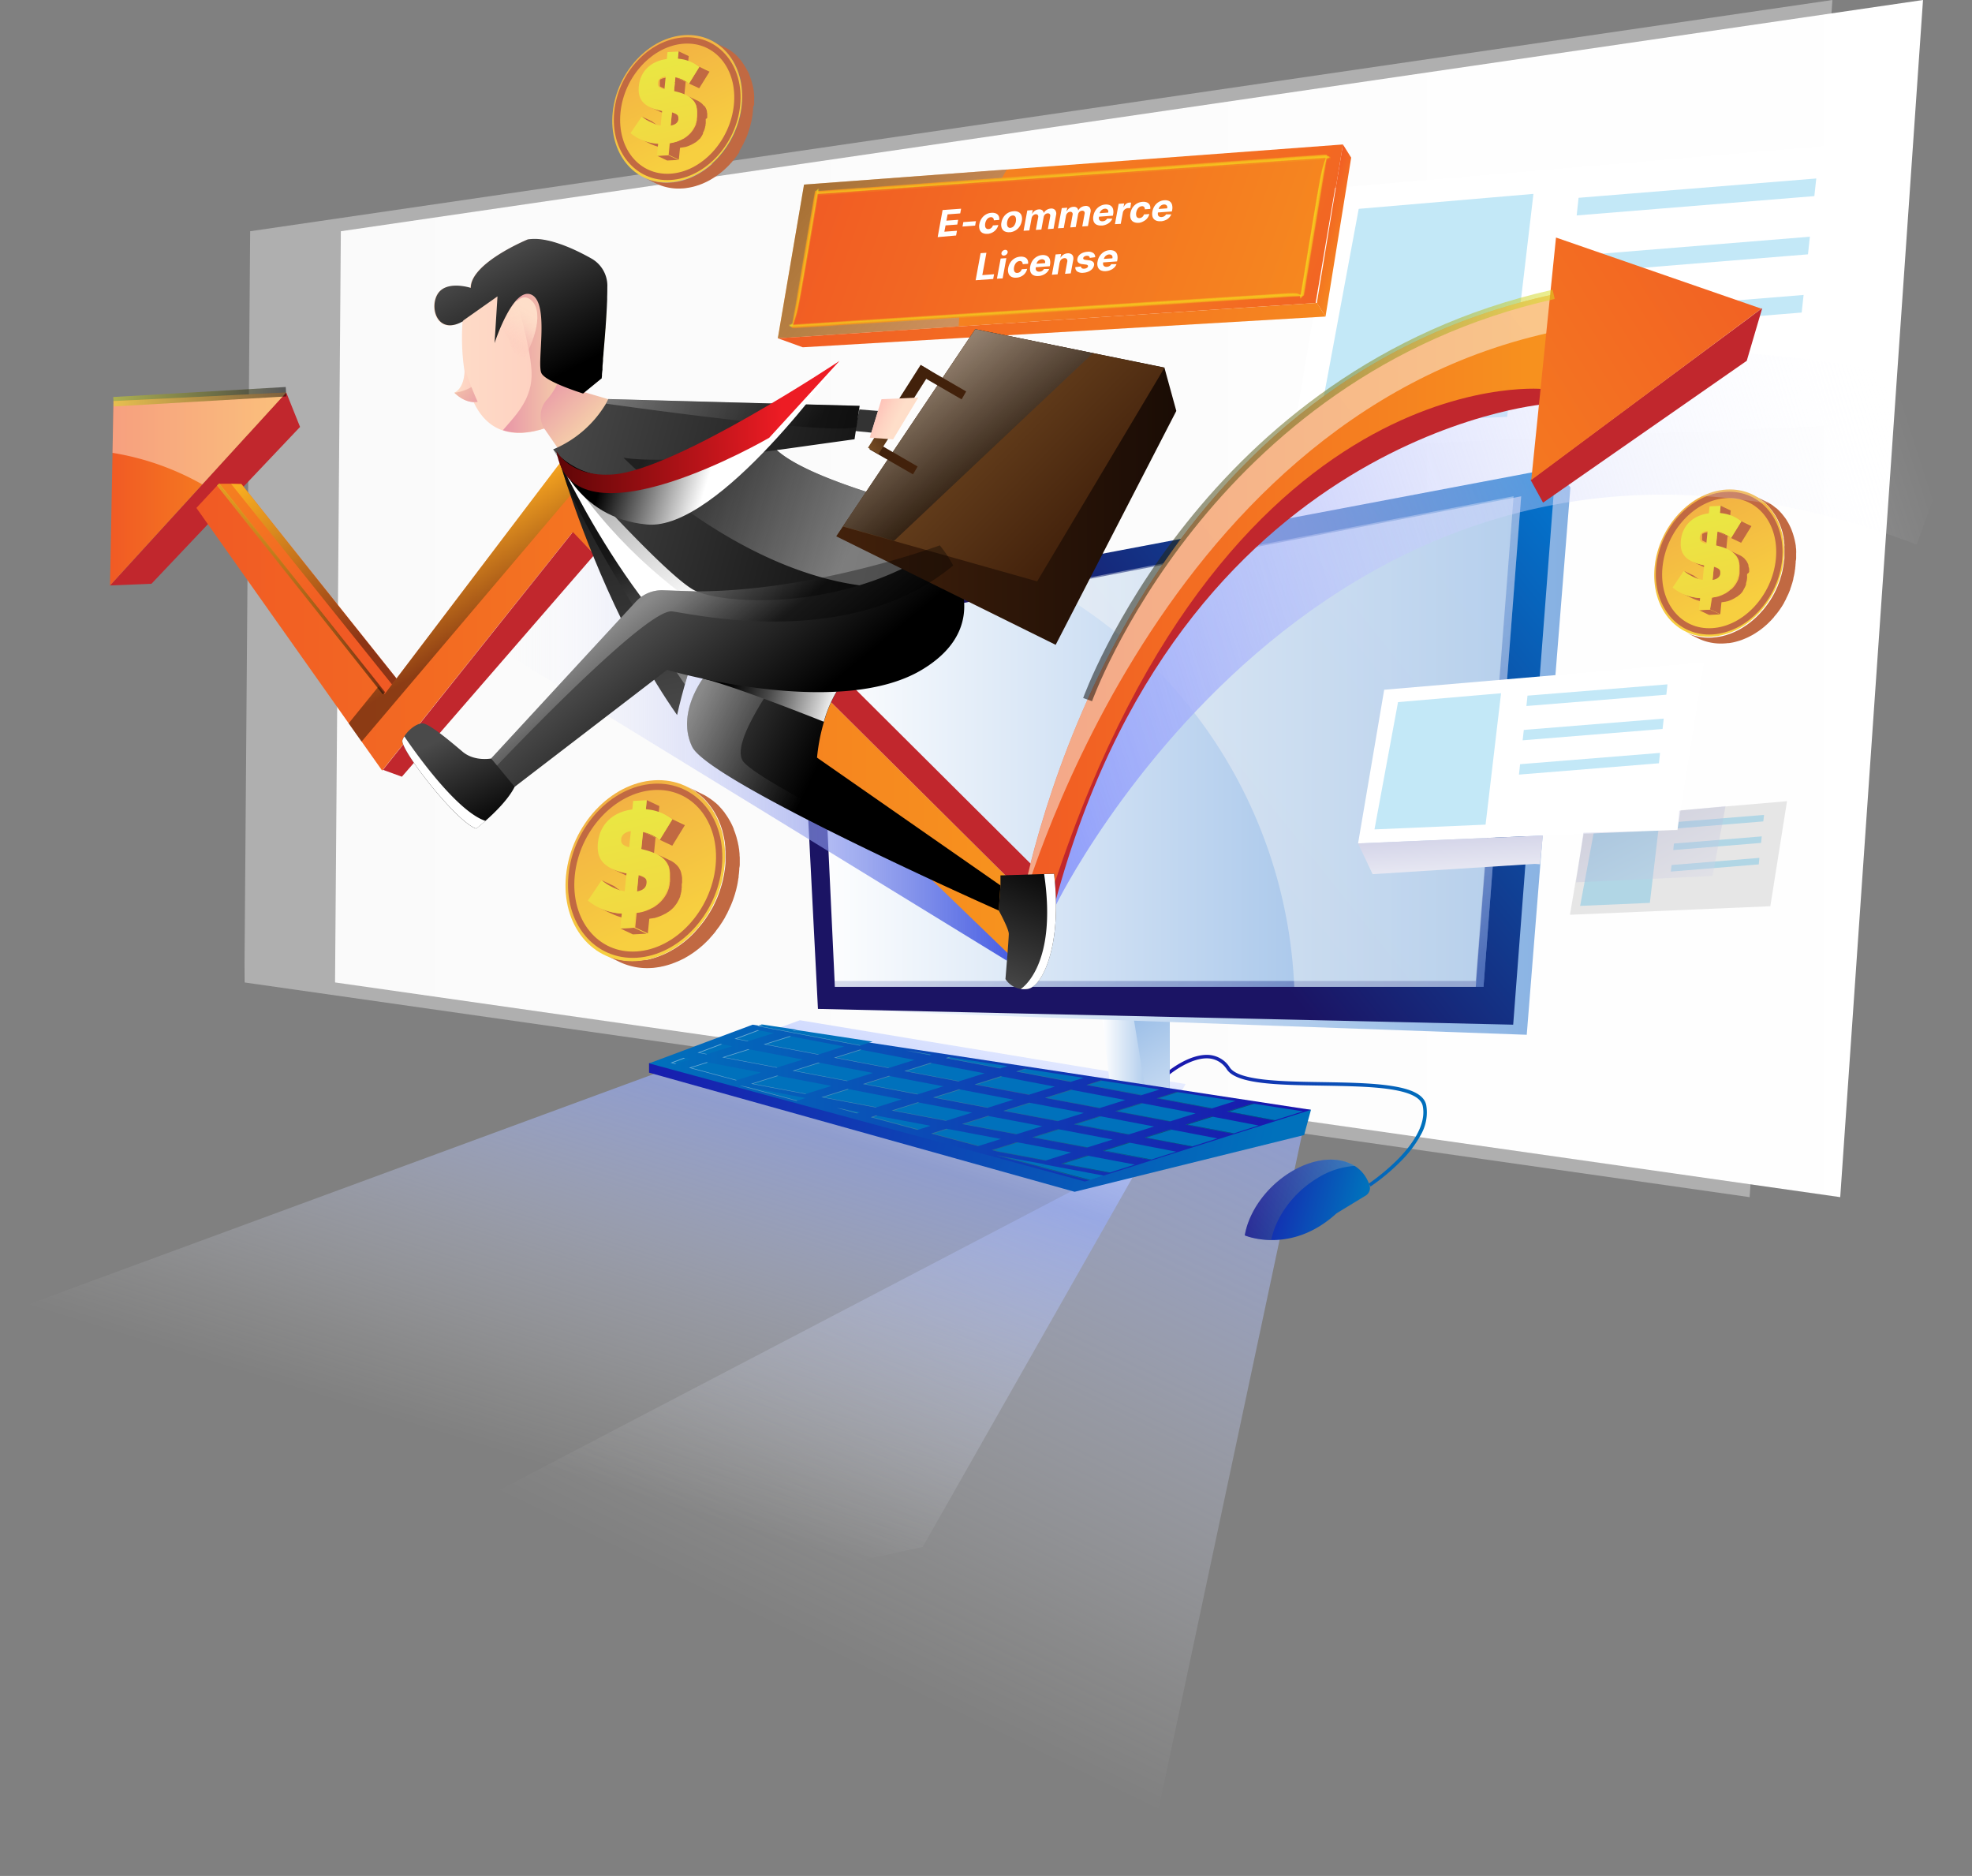 <svg xmlns="http://www.w3.org/2000/svg" xmlns:xlink="http://www.w3.org/1999/xlink" viewBox="0 0 625.54 595"><rect x="0" y="0" width="625.54" height="595" fill="#808080" stroke="none"/><defs><style>.cls-1{fill:url(#linear-gradient);}.cls-100,.cls-101,.cls-102,.cls-103,.cls-104,.cls-105,.cls-109,.cls-113,.cls-116,.cls-12,.cls-120,.cls-121,.cls-127,.cls-130,.cls-14,.cls-2,.cls-56,.cls-58,.cls-61,.cls-63,.cls-65,.cls-98{isolation:isolate;}.cls-2{opacity:0.37;fill:url(#linear-gradient-2);}.cls-3{fill:url(#linear-gradient-3);}.cls-4{fill:url(#linear-gradient-4);}.cls-5{fill:url(#linear-gradient-5);}.cls-6{fill:url(#linear-gradient-6);}.cls-7{fill:url(#linear-gradient-7);}.cls-8{fill:url(#linear-gradient-8);}.cls-9{fill:url(#linear-gradient-9);}.cls-10{fill:url(#linear-gradient-10);}.cls-11{fill:url(#linear-gradient-11);}.cls-12,.cls-16{opacity:0.43;}.cls-12{fill:url(#linear-gradient-12);}.cls-13{fill:url(#linear-gradient-13);}.cls-14{opacity:0.4;fill:url(#linear-gradient-14);}.cls-15{fill:#0071bc;}.cls-17{fill:url(#linear-gradient-15);}.cls-18{fill:url(#linear-gradient-16);}.cls-19{fill:url(#linear-gradient-17);}.cls-20{fill:url(#linear-gradient-18);}.cls-21{fill:url(#linear-gradient-19);}.cls-22{fill:url(#linear-gradient-20);}.cls-23{fill:url(#linear-gradient-21);}.cls-24{fill:url(#linear-gradient-22);}.cls-25{fill:url(#linear-gradient-23);}.cls-26{fill:url(#linear-gradient-24);}.cls-27{fill:url(#linear-gradient-25);}.cls-28{fill:url(#linear-gradient-26);}.cls-29{fill:url(#linear-gradient-27);}.cls-30{fill:url(#linear-gradient-28);}.cls-31{fill:url(#linear-gradient-29);}.cls-32{fill:url(#linear-gradient-30);}.cls-33{fill:url(#linear-gradient-31);}.cls-34{fill:url(#linear-gradient-32);}.cls-35{fill:url(#linear-gradient-33);}.cls-36{fill:url(#linear-gradient-34);}.cls-37{fill:url(#linear-gradient-35);}.cls-38{fill:url(#linear-gradient-36);}.cls-39{fill:url(#linear-gradient-37);}.cls-40{fill:url(#linear-gradient-38);}.cls-41{fill:url(#linear-gradient-39);}.cls-42{fill:url(#linear-gradient-40);}.cls-43{fill:url(#linear-gradient-41);}.cls-44{fill:url(#linear-gradient-42);}.cls-45{fill:url(#linear-gradient-43);}.cls-46{fill:url(#linear-gradient-44);}.cls-47{fill:url(#linear-gradient-45);}.cls-48{fill:url(#linear-gradient-46);}.cls-49{fill:url(#linear-gradient-47);}.cls-50{fill:url(#linear-gradient-48);}.cls-51{fill:url(#linear-gradient-49);}.cls-52{fill:url(#linear-gradient-50);}.cls-53{fill:url(#linear-gradient-51);}.cls-54{fill:url(#linear-gradient-52);}.cls-55{fill:url(#linear-gradient-53);}.cls-56,.cls-58{opacity:0.28;}.cls-56{fill:url(#linear-gradient-54);}.cls-57{fill:#e6e6e6;}.cls-58{fill:#29abe2;}.cls-59{fill:#fff;}.cls-60{fill:url(#linear-gradient-55);}.cls-61{opacity:0.47;fill:url(#linear-gradient-56);}.cls-62{fill:url(#linear-gradient-57);}.cls-63{fill:#fcee21;opacity:0.11;}.cls-64{fill:url(#linear-gradient-58);}.cls-65{opacity:0.29;fill:url(#linear-gradient-59);}.cls-66{fill:url(#linear-gradient-60);}.cls-67{fill:url(#linear-gradient-61);}.cls-68{fill:#c16942;}.cls-69{fill:url(#linear-gradient-62);}.cls-101,.cls-102,.cls-103,.cls-70{fill:none;stroke-miterlimit:10;}.cls-70{stroke:#c16942;stroke-width:2px;}.cls-71{fill:url(#linear-gradient-63);}.cls-72{fill:url(#linear-gradient-64);}.cls-73{fill:url(#linear-gradient-65);}.cls-74{fill:url(#linear-gradient-66);}.cls-75{fill:url(#linear-gradient-67);}.cls-76{fill:url(#linear-gradient-68);}.cls-77{fill:url(#linear-gradient-69);}.cls-78{fill:url(#linear-gradient-70);}.cls-79{fill:url(#linear-gradient-71);}.cls-80{fill:url(#linear-gradient-72);}.cls-81{fill:url(#linear-gradient-73);}.cls-82{fill:url(#linear-gradient-74);}.cls-83{fill:url(#linear-gradient-75);}.cls-84{fill:url(#linear-gradient-76);}.cls-85{fill:url(#linear-gradient-77);}.cls-86{fill:url(#linear-gradient-78);}.cls-87{fill:url(#linear-gradient-79);}.cls-88{fill:url(#linear-gradient-80);}.cls-89{fill:url(#linear-gradient-81);}.cls-90{fill:url(#linear-gradient-82);}.cls-91{fill:url(#linear-gradient-83);}.cls-92{fill:url(#linear-gradient-84);}.cls-93{fill:#c1272d;}.cls-94{fill:url(#linear-gradient-85);}.cls-95{fill:url(#linear-gradient-86);}.cls-96{fill:url(#linear-gradient-87);}.cls-97{fill:url(#linear-gradient-88);}.cls-98{opacity:0.49;fill:url(#linear-gradient-89);}.cls-99{fill:url(#linear-gradient-90);}.cls-100,.cls-104,.cls-105{opacity:0.42;}.cls-100{fill:url(#linear-gradient-91);}.cls-101,.cls-102,.cls-103{opacity:0.5;}.cls-101{stroke:url(#linear-gradient-92);}.cls-102,.cls-103{stroke-width:3px;}.cls-102{stroke:url(#linear-gradient-93);}.cls-103{stroke:url(#linear-gradient-94);}.cls-104{fill:url(#linear-gradient-95);}.cls-105{fill:url(#linear-gradient-96);}.cls-106{fill:#333;}.cls-107{fill:url(#linear-gradient-97);}.cls-108{fill:url(#linear-gradient-98);}.cls-109,.cls-120{opacity:0.45;}.cls-109{fill:url(#linear-gradient-99);}.cls-110{fill:url(#linear-gradient-100);}.cls-111{fill:url(#linear-gradient-101);}.cls-112{fill:url(#linear-gradient-102);}.cls-113{opacity:0.55;fill:url(#linear-gradient-103);}.cls-114{fill:url(#linear-gradient-104);}.cls-115{fill:url(#linear-gradient-105);}.cls-116,.cls-121,.cls-130{opacity:0.35;}.cls-116{fill:url(#linear-gradient-106);}.cls-117{fill:url(#linear-gradient-107);}.cls-118{fill:url(#linear-gradient-108);}.cls-119{fill:url(#linear-gradient-109);}.cls-120{fill:url(#linear-gradient-110);}.cls-121{fill:url(#linear-gradient-111);}.cls-122{fill:url(#linear-gradient-112);}.cls-123{fill:url(#linear-gradient-113);}.cls-124{fill:url(#linear-gradient-114);}.cls-125{fill:url(#linear-gradient-115);}.cls-126{fill:url(#linear-gradient-116);}.cls-127{opacity:0.54;fill:url(#linear-gradient-117);}.cls-128{fill:url(#linear-gradient-118);}.cls-129{fill:url(#linear-gradient-119);}.cls-130{fill:url(#linear-gradient-120);}.cls-131{fill:url(#linear-gradient-121);}.cls-132{fill:url(#linear-gradient-122);}.cls-133{fill:url(#linear-gradient-123);}.cls-134{fill:url(#linear-gradient-124);}.cls-135{fill:url(#linear-gradient-125);}</style><linearGradient id="linear-gradient" x1="106.28" y1="190.8" x2="610.02" y2="190.8" gradientTransform="matrix(1, 0, 0, -1, 0, 380.65)" gradientUnits="userSpaceOnUse"><stop offset="0" stop-color="#f7f7f7"/><stop offset="1" stop-color="#fff"/></linearGradient><linearGradient id="linear-gradient-2" x1="77.52" y1="189.85" x2="581.26" y2="189.85" gradientUnits="userSpaceOnUse"><stop offset="0"/><stop offset="0" stop-color="#fff"/></linearGradient><linearGradient id="linear-gradient-3" x1="219.78" y1="-124.46" x2="363.7" y2="172.91" gradientTransform="matrix(1, 0, 0, -1, 0, 380.65)" gradientUnits="userSpaceOnUse"><stop offset="0" stop-color="#fff" stop-opacity="0"/><stop offset="0.11" stop-color="#f2f5ff" stop-opacity="0.08"/><stop offset="0.33" stop-color="#d0daff" stop-opacity="0.28"/><stop offset="0.65" stop-color="#99afff" stop-opacity="0.61"/><stop offset="0.99" stop-color="#fff"/></linearGradient><linearGradient id="linear-gradient-4" x1="162.58" y1="-82.1" x2="220.58" y2="105.53" xlink:href="#linear-gradient-3"/><linearGradient id="linear-gradient-5" x1="450.14" y1="17.11" x2="369.43" y2="39.19" gradientTransform="matrix(1, 0, 0, -1, 0, 380.65)" gradientUnits="userSpaceOnUse"><stop offset="0" stop-color="#0071bc"/><stop offset="1" stop-color="#1b14ad"/></linearGradient><linearGradient id="linear-gradient-6" x1="349.73" y1="45.17" x2="371.03" y2="45.17" gradientTransform="matrix(1, 0, 0, -1, 0, 380.65)" gradientUnits="userSpaceOnUse"><stop offset="0" stop-color="#fff"/><stop offset="1" stop-color="#85b0e2"/></linearGradient><linearGradient id="linear-gradient-7" x1="391.52" y1="6.7" x2="352.57" y2="70" xlink:href="#linear-gradient-6"/><linearGradient id="linear-gradient-8" x1="401.35" y1="9.33" x2="190.29" y2="67.05" xlink:href="#linear-gradient-5"/><linearGradient id="linear-gradient-9" x1="259.53" y1="142.31" x2="498.15" y2="142.31" xlink:href="#linear-gradient-6"/><linearGradient id="linear-gradient-10" x1="514.43" y1="238.82" x2="365.54" y2="120.43" gradientTransform="matrix(1, 0, 0, -1, 0, 380.65)" gradientUnits="userSpaceOnUse"><stop offset="0" stop-color="#0082dd"/><stop offset="1" stop-color="#1b1464"/></linearGradient><linearGradient id="linear-gradient-11" x1="259.53" y1="145.42" x2="482.53" y2="145.42" xlink:href="#linear-gradient-6"/><linearGradient id="linear-gradient-12" x1="339.88" y1="221.2" x2="416.3" y2="49.86" gradientTransform="matrix(1, 0, 0, -1, 0, 380.65)" gradientUnits="userSpaceOnUse"><stop offset="0" stop-color="#fff" stop-opacity="0"/><stop offset="1" stop-color="#001481"/></linearGradient><linearGradient id="linear-gradient-13" x1="205.89" y1="30.78" x2="415.85" y2="30.78" xlink:href="#linear-gradient-5"/><linearGradient id="linear-gradient-14" x1="516.43" y1="224.02" x2="253.34" y2="14.32" gradientTransform="matrix(1, 0, 0, -1, 0, 380.65)" gradientUnits="userSpaceOnUse"><stop offset="0" stop-color="#fff"/><stop offset="1" stop-color="#f2f1eb"/></linearGradient><linearGradient id="linear-gradient-15" x1="260.51" y1="75.35" x2="324.53" y2="-24.5" gradientTransform="matrix(1, 0, 0, -1, 0, 380.65)" gradientUnits="userSpaceOnUse"><stop offset="0" stop-color="#fff"/><stop offset="1"/></linearGradient><linearGradient id="linear-gradient-16" x1="243.94" y1="64.72" x2="307.97" y2="-35.12" xlink:href="#linear-gradient-15"/><linearGradient id="linear-gradient-17" x1="294.09" y1="96.89" x2="358.12" y2="-2.95" xlink:href="#linear-gradient-15"/><linearGradient id="linear-gradient-18" x1="274.38" y1="84.25" x2="338.42" y2="-15.59" xlink:href="#linear-gradient-15"/><linearGradient id="linear-gradient-19" x1="299.46" y1="100.32" x2="363.49" y2="0.49" xlink:href="#linear-gradient-15"/><linearGradient id="linear-gradient-20" x1="310.65" y1="107.51" x2="374.69" y2="7.67" xlink:href="#linear-gradient-15"/><linearGradient id="linear-gradient-21" x1="307.97" y1="105.79" x2="372.01" y2="5.95" xlink:href="#linear-gradient-15"/><linearGradient id="linear-gradient-22" x1="232.74" y1="57.54" x2="296.77" y2="-42.3" xlink:href="#linear-gradient-15"/><linearGradient id="linear-gradient-23" x1="288.26" y1="93.15" x2="352.29" y2="-6.69" xlink:href="#linear-gradient-15"/><linearGradient id="linear-gradient-24" x1="230.06" y1="55.82" x2="294.09" y2="-44.02" xlink:href="#linear-gradient-15"/><linearGradient id="linear-gradient-25" x1="271.7" y1="82.53" x2="335.73" y2="-17.32" xlink:href="#linear-gradient-15"/><linearGradient id="linear-gradient-26" x1="257.82" y1="73.62" x2="321.85" y2="-26.22" xlink:href="#linear-gradient-15"/><linearGradient id="linear-gradient-27" x1="285.58" y1="91.43" x2="349.61" y2="-8.41" xlink:href="#linear-gradient-15"/><linearGradient id="linear-gradient-28" x1="241.25" y1="63" x2="305.28" y2="-36.84" xlink:href="#linear-gradient-15"/><linearGradient id="linear-gradient-29" x1="321.86" y1="114.69" x2="385.89" y2="14.85" xlink:href="#linear-gradient-15"/><linearGradient id="linear-gradient-30" x1="255.14" y1="71.9" x2="319.17" y2="-27.94" xlink:href="#linear-gradient-15"/><linearGradient id="linear-gradient-31" x1="269.02" y1="80.81" x2="333.05" y2="-19.04" xlink:href="#linear-gradient-15"/><linearGradient id="linear-gradient-32" x1="282.9" y1="89.7" x2="346.92" y2="-10.13" xlink:href="#linear-gradient-15"/><linearGradient id="linear-gradient-33" x1="296.78" y1="98.61" x2="360.81" y2="-1.23" xlink:href="#linear-gradient-15"/><linearGradient id="linear-gradient-34" x1="277.19" y1="86.04" x2="341.22" y2="-13.79" xlink:href="#linear-gradient-15"/><linearGradient id="linear-gradient-35" x1="280.87" y1="88.41" x2="344.9" y2="-11.44" xlink:href="#linear-gradient-15"/><linearGradient id="linear-gradient-36" x1="253.83" y1="71.06" x2="317.86" y2="-28.77" xlink:href="#linear-gradient-15"/><linearGradient id="linear-gradient-37" x1="290.32" y1="94.47" x2="354.34" y2="-5.37" xlink:href="#linear-gradient-15"/><linearGradient id="linear-gradient-38" x1="265.08" y1="78.28" x2="329.1" y2="-21.56" xlink:href="#linear-gradient-15"/><linearGradient id="linear-gradient-39" x1="334.99" y1="123.12" x2="399.03" y2="23.28" xlink:href="#linear-gradient-15"/><linearGradient id="linear-gradient-40" x1="301.48" y1="101.63" x2="365.52" y2="1.79" xlink:href="#linear-gradient-15"/><linearGradient id="linear-gradient-41" x1="323.82" y1="115.96" x2="387.86" y2="16.12" xlink:href="#linear-gradient-15"/><linearGradient id="linear-gradient-42" x1="312.66" y1="108.8" x2="376.69" y2="8.95" xlink:href="#linear-gradient-15"/><linearGradient id="linear-gradient-43" x1="233.4" y1="57.97" x2="297.44" y2="-41.87" xlink:href="#linear-gradient-15"/><linearGradient id="linear-gradient-44" x1="280.21" y1="87.99" x2="344.25" y2="-11.86" xlink:href="#linear-gradient-15"/><linearGradient id="linear-gradient-45" x1="223.09" y1="51.35" x2="287.11" y2="-48.49" xlink:href="#linear-gradient-15"/><linearGradient id="linear-gradient-46" x1="247.19" y1="66.81" x2="311.23" y2="-33.03" xlink:href="#linear-gradient-15"/><linearGradient id="linear-gradient-47" x1="269.36" y1="81.02" x2="333.38" y2="-18.82" xlink:href="#linear-gradient-15"/><linearGradient id="linear-gradient-48" x1="214.17" y1="45.63" x2="278.19" y2="-54.21" xlink:href="#linear-gradient-15"/><linearGradient id="linear-gradient-49" x1="229.81" y1="55.66" x2="293.85" y2="-44.18" xlink:href="#linear-gradient-15"/><linearGradient id="linear-gradient-50" x1="245.02" y1="65.42" x2="309.06" y2="-34.42" xlink:href="#linear-gradient-15"/><linearGradient id="linear-gradient-51" x1="246.62" y1="66.44" x2="310.66" y2="-33.4" xlink:href="#linear-gradient-15"/><linearGradient id="linear-gradient-52" x1="220.09" y1="49.43" x2="284.12" y2="-50.42" xlink:href="#linear-gradient-15"/><linearGradient id="linear-gradient-53" x1="430.72" y1="-4.98" x2="395.39" y2="4.68" xlink:href="#linear-gradient-5"/><linearGradient id="linear-gradient-54" x1="445.11" y1="34.48" x2="370.58" y2="-36.03" xlink:href="#linear-gradient-15"/><linearGradient id="linear-gradient-55" x1="251.44" y1="334.37" x2="455.09" y2="261.78" gradientTransform="matrix(1, 0, 0, -1, 0, 380.65)" gradientUnits="userSpaceOnUse"><stop offset="0" stop-color="#f7931e"/><stop offset="1" stop-color="#f15a24"/></linearGradient><linearGradient id="linear-gradient-56" x1="359.25" y1="238.39" x2="212.29" y2="357.49" xlink:href="#linear-gradient-15"/><linearGradient id="linear-gradient-57" x1="255.57" y1="332.78" x2="448.46" y2="264.02" gradientTransform="matrix(1, 0, 0, -1, 0, 380.65)" gradientUnits="userSpaceOnUse"><stop offset="0" stop-color="#f15a24"/><stop offset="1" stop-color="#f7931e"/></linearGradient><linearGradient id="linear-gradient-58" x1="461.4" y1="91.82" x2="454.92" y2="204.5" gradientTransform="matrix(1, 0, 0, -1, 0, 380.65)" gradientUnits="userSpaceOnUse"><stop offset="0" stop-color="#fff"/><stop offset="1" stop-color="#2e3192"/></linearGradient><linearGradient id="linear-gradient-59" x1="542.11" y1="75.16" x2="490.19" y2="181.22" xlink:href="#linear-gradient-58"/><linearGradient id="linear-gradient-60" x1="251.28" y1="307.8" x2="449.35" y2="237.21" xlink:href="#linear-gradient-57"/><linearGradient id="linear-gradient-61" x1="416.53" y1="309.93" x2="432.59" y2="304.2" xlink:href="#linear-gradient-57"/><linearGradient id="linear-gradient-62" x1="202.14" y1="372.31" x2="221.27" y2="332.87" gradientTransform="matrix(1, 0, 0, -1, 0, 380.65)" gradientUnits="userSpaceOnUse"><stop offset="0" stop-color="#f1aa45"/><stop offset="1" stop-color="#f7cf40"/></linearGradient><linearGradient id="linear-gradient-63" x1="219.47" y1="359.43" x2="225.07" y2="359.43" xlink:href="#linear-gradient-62"/><linearGradient id="linear-gradient-64" x1="219.47" y1="360.06" x2="223.1" y2="360.06" xlink:href="#linear-gradient-62"/><linearGradient id="linear-gradient-65" x1="219.87" y1="359.73" x2="223.9" y2="359.73" xlink:href="#linear-gradient-62"/><linearGradient id="linear-gradient-66" x1="220.67" y1="359.25" x2="224.66" y2="359.25" xlink:href="#linear-gradient-62"/><linearGradient id="linear-gradient-67" x1="221.44" y1="358.84" x2="225.07" y2="358.84" xlink:href="#linear-gradient-62"/><linearGradient id="linear-gradient-68" x1="204.51" y1="379.1" x2="217.35" y2="318.68" gradientTransform="matrix(1, 0, 0, -1, 0, 380.65)" gradientUnits="userSpaceOnUse"><stop offset="0" stop-color="#e4f145"/><stop offset="1" stop-color="#f7cf40"/></linearGradient><linearGradient id="linear-gradient-69" x1="532.65" y1="228.18" x2="551.79" y2="188.74" xlink:href="#linear-gradient-62"/><linearGradient id="linear-gradient-70" x1="549.98" y1="215.29" x2="555.58" y2="215.29" xlink:href="#linear-gradient-62"/><linearGradient id="linear-gradient-71" x1="549.98" y1="215.93" x2="553.61" y2="215.93" xlink:href="#linear-gradient-62"/><linearGradient id="linear-gradient-72" x1="550.38" y1="215.6" x2="554.4" y2="215.6" xlink:href="#linear-gradient-62"/><linearGradient id="linear-gradient-73" x1="551.18" y1="215.11" x2="555.18" y2="215.11" xlink:href="#linear-gradient-62"/><linearGradient id="linear-gradient-74" x1="551.95" y1="214.7" x2="555.58" y2="214.7" xlink:href="#linear-gradient-62"/><linearGradient id="linear-gradient-75" x1="535.05" y1="234.97" x2="547.89" y2="174.55" xlink:href="#linear-gradient-68"/><linearGradient id="linear-gradient-76" x1="189.08" y1="136.62" x2="212.61" y2="88.15" xlink:href="#linear-gradient-62"/><linearGradient id="linear-gradient-77" x1="210.37" y1="120.77" x2="217.25" y2="120.77" xlink:href="#linear-gradient-62"/><linearGradient id="linear-gradient-78" x1="210.37" y1="121.56" x2="214.84" y2="121.56" xlink:href="#linear-gradient-62"/><linearGradient id="linear-gradient-79" x1="210.87" y1="121.15" x2="215.81" y2="121.15" xlink:href="#linear-gradient-62"/><linearGradient id="linear-gradient-80" x1="211.84" y1="120.56" x2="216.76" y2="120.56" xlink:href="#linear-gradient-62"/><linearGradient id="linear-gradient-81" x1="212.8" y1="120.05" x2="217.25" y2="120.05" xlink:href="#linear-gradient-62"/><linearGradient id="linear-gradient-82" x1="192" y1="144.96" x2="207.78" y2="70.69" xlink:href="#linear-gradient-68"/><linearGradient id="linear-gradient-83" x1="607.9" y1="243.81" x2="323.95" y2="152.43" gradientTransform="matrix(1, 0, 0, -1, 0, 380.65)" gradientUnits="userSpaceOnUse"><stop offset="0" stop-color="#fff" stop-opacity="0"/><stop offset="1" stop-color="#92a0fa"/></linearGradient><linearGradient id="linear-gradient-84" x1="154.12" y1="148.55" x2="322.26" y2="148.55" gradientTransform="matrix(1, 0, 0, -1, 0, 380.65)" gradientUnits="userSpaceOnUse"><stop offset="0" stop-color="#fff" stop-opacity="0"/><stop offset="1" stop-color="#455be2"/></linearGradient><linearGradient id="linear-gradient-85" x1="62.17" y1="252.75" x2="105.09" y2="184.74" xlink:href="#linear-gradient-55"/><linearGradient id="linear-gradient-86" x1="62.3" y1="157.34" x2="322.65" y2="157.34" xlink:href="#linear-gradient-57"/><linearGradient id="linear-gradient-87" x1="34.9" y1="225.56" x2="90.8" y2="225.56" xlink:href="#linear-gradient-57"/><linearGradient id="linear-gradient-88" x1="322.26" y1="185.62" x2="492.81" y2="185.62" xlink:href="#linear-gradient-57"/><linearGradient id="linear-gradient-89" x1="559.63" y1="316.85" x2="375.8" y2="175.99" gradientTransform="matrix(1, 0, 0, -1, 0, 380.65)" gradientUnits="userSpaceOnUse"><stop offset="0" stop-color="#fff"/><stop offset="1" stop-color="#f7f7f2"/></linearGradient><linearGradient id="linear-gradient-90" x1="573.49" y1="318.93" x2="372.75" y2="194.23" xlink:href="#linear-gradient-57"/><linearGradient id="linear-gradient-91" x1="8.53" y1="139.06" x2="9.03" y2="139.06" gradientUnits="userSpaceOnUse"><stop offset="0.57" stop-color="#fff"/><stop offset="1" stop-color="#fffffd"/></linearGradient><linearGradient id="linear-gradient-92" x1="68.91" y1="193.88" x2="122.08" y2="193.88" gradientTransform="matrix(1, 0, 0, -1, 0, 380.65)" gradientUnits="userSpaceOnUse"><stop offset="0" stop-color="#d9e021"/><stop offset="1"/></linearGradient><linearGradient id="linear-gradient-93" x1="35.9" y1="254.82" x2="90.8" y2="254.82" xlink:href="#linear-gradient-92"/><linearGradient id="linear-gradient-94" x1="343.97" y1="223.5" x2="493.07" y2="223.5" gradientTransform="matrix(1, 0, 0, -1, 0, 380.65)" gradientUnits="userSpaceOnUse"><stop offset="0"/><stop offset="1" stop-color="#d9e021"/></linearGradient><linearGradient id="linear-gradient-95" x1="79" y1="228.35" x2="112.87" y2="175.5" gradientTransform="matrix(1, 0, 0, -1, 0, 380.65)" gradientUnits="userSpaceOnUse"><stop offset="0" stop-color="#fcee21"/><stop offset="1"/></linearGradient><linearGradient id="linear-gradient-96" x1="138.07" y1="209.8" x2="155.9" y2="181.99" xlink:href="#linear-gradient-95"/><linearGradient id="linear-gradient-97" x1="217.21" y1="151.57" x2="193.73" y2="275.25" gradientTransform="matrix(1, 0, 0, -1, 0, 380.65)" gradientUnits="userSpaceOnUse"><stop offset="0" stop-color="#4a4a4a"/><stop offset="1"/></linearGradient><linearGradient id="linear-gradient-98" x1="137.65" y1="274.06" x2="192.66" y2="274.06" gradientTransform="matrix(1, 0, 0, -1, 0, 380.65)" gradientUnits="userSpaceOnUse"><stop offset="0" stop-color="#fedec9"/><stop offset="0.52" stop-color="#fed3c2"/><stop offset="1" stop-color="#fec5ba"/></linearGradient><linearGradient id="linear-gradient-99" x1="228.58" y1="156.96" x2="207.15" y2="209.5" xlink:href="#linear-gradient-15"/><linearGradient id="linear-gradient-100" x1="159.48" y1="267.16" x2="192.41" y2="267.16" gradientTransform="matrix(1, 0, 0, -1, 0, 380.65)" gradientUnits="userSpaceOnUse"><stop offset="0" stop-color="#e895a7"/><stop offset="1" stop-color="#fff8ac"/></linearGradient><linearGradient id="linear-gradient-101" x1="142.11" y1="147.21" x2="156.7" y2="116.73" xlink:href="#linear-gradient-97"/><linearGradient id="linear-gradient-102" x1="171.98" y1="259.73" x2="197.1" y2="233.76" xlink:href="#linear-gradient-100"/><linearGradient id="linear-gradient-103" x1="222.65" y1="188.23" x2="184.83" y2="262.64" xlink:href="#linear-gradient-15"/><linearGradient id="linear-gradient-104" x1="315.96" y1="67.2" x2="332.97" y2="109.04" xlink:href="#linear-gradient-97"/><linearGradient id="linear-gradient-105" x1="223.07" y1="163.43" x2="262.64" y2="143.86" xlink:href="#linear-gradient-97"/><linearGradient id="linear-gradient-106" x1="221.49" y1="160.25" x2="261.06" y2="140.68" xlink:href="#linear-gradient-15"/><linearGradient id="linear-gradient-107" x1="265.67" y1="158.22" x2="231.05" y2="168.16" gradientTransform="matrix(1, 0, 0, -1, 0, 380.65)" gradientUnits="userSpaceOnUse"><stop offset="0" stop-color="#fff"/><stop offset="0.17" stop-color="#c7c7c7"/><stop offset="0.4" stop-color="#818181"/><stop offset="0.6" stop-color="#494949"/><stop offset="0.78" stop-color="#222"/><stop offset="0.92" stop-color="#090909"/><stop offset="1"/></linearGradient><linearGradient id="linear-gradient-108" x1="213.88" y1="189.67" x2="246.87" y2="149.81" xlink:href="#linear-gradient-97"/><linearGradient id="linear-gradient-109" x1="173.07" y1="241.93" x2="306.52" y2="206.57" xlink:href="#linear-gradient-97"/><linearGradient id="linear-gradient-110" x1="272.47" y1="211.46" x2="208.51" y2="243.54" xlink:href="#linear-gradient-15"/><linearGradient id="linear-gradient-111" x1="198.26" y1="278.81" x2="251.68" y2="237.37" xlink:href="#linear-gradient-15"/><linearGradient id="linear-gradient-112" x1="228.63" y1="241.98" x2="197.7" y2="251.22" xlink:href="#linear-gradient-15"/><linearGradient id="linear-gradient-113" x1="248.02" y1="245.46" x2="160.92" y2="244.24" gradientTransform="matrix(1, 0, 0, -1, 0, 380.65)" gradientUnits="userSpaceOnUse"><stop offset="0" stop-color="#ed1c24"/><stop offset="1" stop-color="#3f0000"/></linearGradient><linearGradient id="linear-gradient-114" x1="158.03" y1="300.73" x2="178.38" y2="262.08" xlink:href="#linear-gradient-97"/><linearGradient id="linear-gradient-115" x1="265.27" y1="226.2" x2="373.14" y2="226.18" gradientTransform="matrix(1, 0, 0, -1, 0, 380.65)" gradientUnits="userSpaceOnUse"><stop offset="0" stop-color="#42210b"/><stop offset="1" stop-color="#1a0c05"/></linearGradient><linearGradient id="linear-gradient-116" x1="294.77" y1="261.7" x2="345.91" y2="212.31" gradientTransform="matrix(1, 0, 0, -1, 0, 380.65)" gradientUnits="userSpaceOnUse"><stop offset="0" stop-color="#754c24"/><stop offset="1" stop-color="#42210b"/></linearGradient><linearGradient id="linear-gradient-117" x1="280.86" y1="278.66" x2="316.14" y2="228.23" xlink:href="#linear-gradient-15"/><linearGradient id="linear-gradient-118" x1="144.47" y1="259.09" x2="152.08" y2="258.25" xlink:href="#linear-gradient-98"/><linearGradient id="linear-gradient-119" x1="154.05" y1="250.4" x2="134.26" y2="268.44" xlink:href="#linear-gradient-100"/><linearGradient id="linear-gradient-120" x1="211.11" y1="194.73" x2="229.37" y2="170.74" xlink:href="#linear-gradient-15"/><linearGradient id="linear-gradient-121" x1="292.85" y1="225.69" x2="288.67" y2="230.02" xlink:href="#linear-gradient-116"/><linearGradient id="linear-gradient-122" x1="308.26" y1="249.53" x2="304.08" y2="253.85" xlink:href="#linear-gradient-116"/><linearGradient id="linear-gradient-123" x1="272.96" y1="243.63" x2="282.58" y2="249.16" xlink:href="#linear-gradient-116"/><linearGradient id="linear-gradient-124" x1="284.64" y1="247.67" x2="278.59" y2="250.71" xlink:href="#linear-gradient-98"/><linearGradient id="linear-gradient-125" x1="168.94" y1="283.42" x2="161.18" y2="269.5" gradientTransform="matrix(1, 0, 0, -1, 0, 380.65)" gradientUnits="userSpaceOnUse"><stop offset="0" stop-color="#fedec9"/><stop offset="0.15" stop-color="#fedec9" stop-opacity="0.99"/><stop offset="0.27" stop-color="#feddc8" stop-opacity="0.94"/><stop offset="0.4" stop-color="#fedbc7" stop-opacity="0.87"/><stop offset="0.51" stop-color="#fed8c6" stop-opacity="0.77"/><stop offset="0.63" stop-color="#fed5c4" stop-opacity="0.64"/><stop offset="0.74" stop-color="#fed1c1" stop-opacity="0.49"/><stop offset="0.85" stop-color="#feccbe" stop-opacity="0.3"/><stop offset="0.96" stop-color="#fec7bb" stop-opacity="0.09"/><stop offset="1" stop-color="#fec5ba" stop-opacity="0"/></linearGradient></defs><g id="Layer_2" data-name="Layer 2"><g id="Layer_1-2" data-name="Layer 1"><path class="cls-1" d="M583.74,379.7,106.28,311.6l1.84-238.26L610,0Z"/><path class="cls-2" d="M555,379.7,77.52,311.6,79.35,73.34,581.26,0Z"/><path class="cls-3" d="M414.49,352.85,363,595,11.68,549.23,340.75,377.36Z"/><path class="cls-4" d="M253.72,323.59,0,417,91,535l201.69-44.36,83.4-146.81Z"/><path class="cls-5" d="M434.75,376.32l-.59-.9a66.29,66.29,0,0,0,9.53-8c4.14-4.3,8.83-10.63,7.62-16.62-.54-2.62-3.94-4.36-10.44-5.33-5.95-.89-13.78-1-21.35-1.14-14-.22-27.18-.44-30.33-5.12a7.5,7.5,0,0,0-2.27-2.32,7.35,7.35,0,0,0-3-1.14c-6.1-.81-13.38,5.4-13.45,5.47l-.72-.83c.31-.26,7.72-6.59,14.3-5.74a8.74,8.74,0,0,1,3.47,1.29,8.37,8.37,0,0,1,2.59,2.64c2.84,4.21,16.37,4.44,29.49,4.64,7.61.13,15.46.25,21.5,1.16,7.09,1.05,10.69,3,11.33,6.18a14.23,14.23,0,0,1-1.73,9.38,36,36,0,0,1-6.19,8.22A66.12,66.12,0,0,1,434.75,376.32Z"/><path class="cls-6" d="M371,323.39v24.18l-7.75-2.25-11.4-3.3-2.15-18.63Z"/><path class="cls-7" d="M371,323.39v24.18l-7.75-2.25-3.56-21.93Z"/><path class="cls-8" d="M415.85,352l-2.17,8-72.8,18-135-37.79v-3Z"/><path class="cls-9" d="M493.53,148.48l4.62,6.1L484.3,328.2s-224.63-8-224.77-8.13S493.53,148.48,493.53,148.48Z"/><path class="cls-10" d="M493.47,148.41,253,193.92,259.46,320,480,325Z"/><path class="cls-11" d="M482.53,157.42,470.58,313H264.83l-5.3-112.95Z"/><path class="cls-12" d="M479.91,157.92,468.13,311.13H264.74l.09,1.9H470.58l11.95-155.61Z"/><path class="cls-13" d="M415.85,352l-65.7,20.84-4.69,1.49-1.32.42L205.89,337.27,238.75,325l2,.31,11,1.68,24.09,3.69Z"/><path class="cls-14" d="M332,185.76A153.09,153.09,0,0,1,410.55,313h57.58l12-155.61Z"/><path class="cls-15" d="M362,349.86l-8.24,2.58,17.26,3.28,8.23-2.59Zm35.34.15-8.11,2.53,14.88,2.87,9.23-2.93Zm-48.5,4-8.23,2.59,17.26,3.27,8.22-2.58Zm35.47.11-8.24,2.58,15,2.87,8.18-2.59Zm-61.78,8.15-7.91,2.49,1.81.49,15.14,2.87,8.23-2.59Zm22.29,4.24-8.23,2.59,15.22,2.86,8.17-2.59Zm-9.15-8.37-8.23,2.59L344.72,364l8.23-2.58Zm-4.07,11.25-2.16.67,16,4.31,4.69-1.49Zm41.63-23.05-6.29,2,17.26,3.28,7.71-2.42ZM216.88,335.52l-4.17,1.56,1.44.41,4.91-1.55Zm23.47-8.79L233,329.48l4.16.79,8.23-2.58Zm-11.74,4.4-7.34,2.77,2.75.52,8.23-2.59Zm129.44,31.24L349.82,365l15.1,2.87,8.18-2.6ZM224.19,336.91l-5.62,1.77,14.85,4,8-2.51Zm17.44-12-.83.31-.54.2,10.16,1.92,1.44-.44.94-.29ZM301,335.28l-1,.31,17.26,3.28,2.38-.72ZM325.13,339l-2.78.87,17.25,3.28,4.15-1.3Zm-72.38-12.3-.93.28-1.44.45,22.29,4.24,3.19-1,.94-.3Zm96.45,16-4.56,1.43,17.26,3.28,5.92-1.85Zm-61.77-9.46,7.52,1.44.6-.19Zm28.72,33.23L329.5,370l2.16-.68Zm-38.21-12.65-1.75.56,14.85,4,4.15-1.31Zm35.47.12-8.24,2.58,17.22,3.25,8.23-2.58ZM300.26,358l-4.85,1.52,14.85,4,7.23-2.27Zm-34.94-6.65,6.51,1.77,1-.33Zm38.93-5.86L296,348.09l17.26,3.28,8.22-2.59Zm-13.16,4.13-8.25,2.59,17.26,3.28,8.23-2.59Zm-56.6-5.37,18.15,4.92,2.92-.91Zm92,5.49-8.22,2.58,17.25,3.28L343.8,353ZM282,341.26l-8.24,2.59L291,347.12l8.24-2.58Zm-13.16,4.11L260.55,348l17.26,3.27,8.22-2.58Zm4-12.48-8.23,2.58,17.26,3.28,8.22-2.58Zm-35.46-.12-8.22,2.56,17.26,3.28,8.21-2.56ZM339.7,345.62l-8.23,2.58,17.26,3.28,8.23-2.59Zm-93.24-4.47-8.2,2.58L255.51,347l8.24-2.58ZM259.62,337l-8.22,2.62,17.26,3.28,8.23-2.59Zm-9.14-8.38-8.23,2.59,17.25,3.28,8.24-2.59Zm66.93,12.73-8.24,2.57,17.26,3.28,8.18-2.56Zm53.78,16.86L363,360.81l15,2.87,8.18-2.6Zm-76.13-21.1-8.22,2.58L304.1,343l8.23-2.58Z"/><g class="cls-16"><path class="cls-17" d="M300.36,355.41l-16.82-3.2,8-2.5-.42-.08-8.23,2.58,17.23,3.29Z"/><path class="cls-18" d="M268.9,342.8l-16.82-3.19,8-2.51-.42-.08-8.23,2.59,17.24,3.27Z"/><path class="cls-19" d="M339.83,343,323,339.82l2.55-.8-.45-.07-2.79.87,17.25,3.29Z"/><path class="cls-20" d="M322.68,359.66l-16.82-3.2,8-2.5-.42-.08-8.24,2.58,17.25,3.28Z"/><path class="cls-21" d="M358.14,359.77l-16.82-3.2,8-2.51-.43-.07-8.23,2.58,17.24,3.28Z"/><path class="cls-22" d="M371.29,355.64l-16.82-3.2,8-2.51-.43-.07-8.23,2.58L371,355.72Z"/><path class="cls-23" d="M362.13,347.27l-16.82-3.2,4.34-1.37-.46-.07-4.55,1.44,17.23,3.28Z"/><path class="cls-24" d="M246.47,341.15l-8.22,2.59L255.49,347l.25-.08-16.82-3.19,8-2.51Z"/><path class="cls-25" d="M345,363.9l-16.82-3.2,8-2.51-.42-.07-8.23,2.58L344.73,364Z"/><path class="cls-26" d="M237.32,332.77l-8.23,2.59,17.24,3.28.26-.08-16.82-3.2,8-2.5Z"/><path class="cls-27" d="M313.52,351.28l-16.82-3.2,8-2.5-.43-.08L296,348.08l17.24,3.29Z"/><path class="cls-28" d="M291.21,347l-16.82-3.19,8-2.51-.43-.08-8.23,2.59L291,347.12Z"/><path class="cls-29" d="M335.83,355.53,319,352.33l8-2.5-.42-.08-8.23,2.58,17.24,3.28Z"/><path class="cls-30" d="M250.47,328.64l-8.23,2.59,17.24,3.28.26-.08-16.82-3.2,8-2.5Z"/><path class="cls-31" d="M384.19,351.59l.26-.09-16.82-3.19,6.11-1.92-.46-.07-6.33,2Z"/><path class="cls-32" d="M272.79,332.89l-8.24,2.58,17.25,3.28.25-.08-16.82-3.2,8-2.5Z"/><path class="cls-33" d="M295.09,337.13l-8.22,2.58L304.1,343l.26-.08-16.82-3.2,8-2.5Z"/><path class="cls-34" d="M317.41,341.37,309.17,344l17.25,3.29.25-.08L309.86,344l8-2.5Z"/><path class="cls-35" d="M339.71,345.62l-8.22,2.58,17.23,3.28.26-.08-16.82-3.2,8-2.5Z"/><path class="cls-36" d="M331.57,368.11l.26-.08-14.73-2.8-1.79-.49,7.68-2.42-.42-.07-7.95,2.49,1.81.49Z"/><path class="cls-37" d="M330.18,370l-11.76-3.19-2.27-.43L329.5,370l16,4.33.31-.1Z"/><path class="cls-38" d="M276.87,354.32l1.5-.48-.43-.08-1.75.56,14.85,4,.32-.1Z"/><path class="cls-39" d="M337.32,369.07l8-2.5-.42-.08-8.24,2.58,15.22,2.9.25-.09Z"/><path class="cls-40" d="M296.09,359.53l4.59-1.44-.42-.08-4.85,1.52,14.85,4,.31-.1Z"/><path class="cls-41" d="M389.93,352.55l7.89-2.47-.45-.07-8.11,2.54,14.87,2.83.25-.08Z"/><path class="cls-42" d="M350.48,364.94l8-2.5-.42-.08-8.23,2.58,15.12,2.88.26-.08Z"/><path class="cls-43" d="M376.78,356.68l8-2.5-.42-.08-8.24,2.58,15,2.85.25-.09Z"/><path class="cls-44" d="M363.63,360.81l8-2.5-.42-.08L363,360.81l15,2.86.26-.08Z"/><path class="cls-45" d="M237.43,330.19l-3.74-.71,7.11-2.67-.45-.09L233,329.48l4.17.78Z"/><path class="cls-46" d="M317.51,338.78l-16.82-3.2.79-.24-.46-.07-1,.31,17.23,3.28Z"/><path class="cls-47" d="M224.28,334.32l-2.33-.44,7.12-2.67-.46-.09-7.34,2.76,2.75.52Z"/><path class="cls-48" d="M272.71,331.63l.26-.08-21.89-4.16-10.16-1.93.54-.2.63-.24-.48-.07-.83.31-.54.2,10.16,1.93Z"/><path class="cls-49" d="M295.2,334.54l-4.31-.82-3.46-.53,7.52,1.43Z"/><path class="cls-50" d="M213.39,337.08l3.94-1.47-.45-.09-4.17,1.56,1.47.41.32-.1Z"/><path class="cls-51" d="M236.76,344.69l-2.27-.43,18.15,4.93.31-.1Z"/><path class="cls-52" d="M267.59,351.8l-2.27-.44,6.51,1.77.32-.1Z"/><path class="cls-53" d="M278.06,351.17,261.24,348l8-2.51-.42-.08L260.56,348l17.24,3.27Z"/><path class="cls-54" d="M219.23,338.67l5.36-1.68-.42-.09-5.62,1.77,14.85,4,.31-.09Z"/></g><path class="cls-55" d="M433.16,379.24a2.84,2.84,0,0,0,1.24-1.49,2.9,2.9,0,0,0,0-1.93c-3-8.85-14.24-10.65-25-4.06-7.83,4.79-13.3,12.69-14.54,20.07,0,0,14.6,6.28,29.11-7Z"/><path class="cls-56" d="M417.69,373.79a25.35,25.35,0,0,1,12.11-4c-5-3.2-12.8-2.71-20.39,1.93-7.83,4.79-13.3,12.69-14.54,20.07a23.51,23.51,0,0,0,8.39,1.48C404.68,386.09,410.05,378.46,417.69,373.79Z"/><path class="cls-57" d="M503.21,259.56l63.65-5.44-5.29,33.31L498,290.14Z"/><path class="cls-58" d="M531,267.55l-.23,2.06,27.86-2.26.22-2.07Zm.72-6.82-.23,2.06,27.85-2.26.23-2.07ZM505.94,262l-4.7,25.32,22.11-.95,3.07-26.12Zm24.32,12.36,27.85-2.27-.22,2.07L530,276.44Z"/><path class="cls-59" d="M439.08,218.77l101.44-8.67-8.42,53.09-101.31,4.33Z"/><path class="cls-58" d="M483.37,231.51,483,234.8l44.39-3.59.36-3.29Zm1.17-10.87-.35,3.29,44.39-3.59.36-3.28Zm-41.07,2.05L436,263.06l35.24-1.51,4.91-41.67Zm38.72,19.69,44.39-3.58-.35,3.29-44.4,3.59Z"/><path class="cls-60" d="M255.05,58.55,426,45.82l-8.28,50.25-171,11.24Z"/><path class="cls-61" d="M319.4,53.76l-64.35,4.78-8.29,48.76,57.34-3.77A106.76,106.76,0,0,1,319.4,53.76Z"/><path class="cls-62" d="M258.58,60.67l162.34-11.6-7.38,44.71L251.21,104.06Z"/><path class="cls-63" d="M259.66,61.57q8-.54,16-1.14l38.53-2.75,87.3-6.24,14.92-1.07c1.85-.13,3.7-.28,5.54-.39l-.54-.33a4.34,4.34,0,0,0-1,1.32,18,18,0,0,0-1.26,4.24c-.53,2.45-.94,4.93-1.36,7.41q-.72,4.13-1.39,8.26c-1.31,7.89-2.59,15.77-3.92,23.66l.36-.31a2.18,2.18,0,0,0-.9-.83,1.42,1.42,0,0,0-.52-.19,8.65,8.65,0,0,0-1.61-.07c-1.49,0-3,.13-4.47.21l-6.3.39-38.43,2.44-89.36,5.65-15.1,1c-2,.12-3.88.27-5.82.36l.4.28a4.12,4.12,0,0,0,.77-.79,5,5,0,0,0,.34-.46,6.48,6.48,0,0,0,.49-1.19,21.09,21.09,0,0,0,.61-2.2c.44-2,.81-4,1.17-5.94.52-2.87,1-5.74,1.51-8.61,1.39-8.09,2.74-16.19,4.14-24.28,0-.08-.16.07-.15.06s-.31.19-.32.29c-.32,1.79-.61,3.59-.92,5.37q-1.12,6.51-2.23,13c-.79,4.63-1.57,9.25-2.38,13.87-.32,1.88-.64,3.76-1,5.63-.16.79-.31,1.58-.51,2.36a15.38,15.38,0,0,1-.51,1.67l.13-.24a2.62,2.62,0,0,1-1.52,1.13c-.08,0,.07.11.08.11s.21.17.3.17a6.57,6.57,0,0,0,1-.05l3-.18c3.85-.23,7.7-.5,11.55-.72l37.64-2.37q42.85-2.7,85.71-5.43,7.73-.5,15.47-1c1.69-.11,3.38-.24,5.07-.28a6.59,6.59,0,0,1,1.6.08c.28.06.5.11.63.42a1.72,1.72,0,0,1,.12.63c0,.07.11,0,.13,0s.21-.16.23-.25c1.2-7,2.32-14,3.48-21,.82-5,1.63-9.92,2.49-14.87.31-1.8.61-3.62,1.05-5.39a8.05,8.05,0,0,1,.65-1.92,1.85,1.85,0,0,1,.45-.65,1.51,1.51,0,0,1,1-.42c.08,0-.13-.13-.12-.13a1,1,0,0,0-.4-.21c-.33,0-.66,0-1,0L417,50l-4.63.32-6.87.51L367,53.52l-87.31,6.25q-7.46.54-14.92,1.06c-1.83.14-3.65.29-5.49.37-.09,0,.08.13.08.13S259.56,61.58,259.66,61.57Z"/><path class="cls-63" d="M259.72,62l4.53-.33,11.51-.82,38.52-2.76,87.3-6.23q10.25-.73,20.49-1.43l-.24-.27a7,7,0,0,0-.77.53,4.06,4.06,0,0,0-.77.72c-.15.4-.28.81-.41,1.23l-.2.64c-.33,1.07-.55,2.15-.78,3.28-.93,4.68-1.68,9.41-2.47,14.12q-2,12.19-4,24.33l.22-.19a6.93,6.93,0,0,0-.41-.76,2.27,2.27,0,0,0-.38-.44.72.72,0,0,0-.22-.17.71.71,0,0,0-.29,0H410.1c-1.44,0-2.88.09-4.25.17l-6.11.38-37.95,2.39-90.17,5.74-21.43,1.36.06.09.58-.26a4.31,4.31,0,0,0,.56-.39,3.9,3.9,0,0,0,.64-.58l.18-.49.39-1.24c.24-.77.43-1.57.6-2.36.49-2.27.9-4.56,1.31-6.84q.72-4.08,1.43-8.16,2-11.48,3.92-23c0-.08-.14,0-.15,0Q258,70.11,256.35,80c-.81,4.75-1.61,9.51-2.48,14.25-.18,1-.37,2-.58,3s-.33,1.72-.55,2.57c-.15.55-.33,1.11-.5,1.65a3,3,0,0,1-2,1.94c-.08,0,0,.1,0,.1q69.5-4.35,139-8.79,7.74-.49,15.48-1c1.69-.11,3.39-.26,5.08-.26h1.6l.4.32a.92.92,0,0,1,.31.2.85.85,0,0,1,.19.3,2.29,2.29,0,0,1,.14.69c0,.07.22-.13.23-.19q1.79-10.83,3.59-21.69c.82-4.92,1.61-9.84,2.5-14.74.31-1.75.62-3.51,1.1-5.23.15-.54.32-1.07.52-1.59a3.49,3.49,0,0,1,.53-.56,2.46,2.46,0,0,1,.51-.39,1.62,1.62,0,0,1,.72-.2c.07,0-.15-.28-.22-.27-5.34.41-10.69.77-16,1.15l-38.53,2.75L280,60.23l-14.91,1.06c-1.85.14-3.7.24-5.55.41C259.45,61.71,259.66,62,259.72,62Z"/><path class="cls-63" d="M259.43,61.32c5.33-.33,10.66-.75,16-1.12q19.26-1.35,38.54-2.77l87.28-6.23,20.47-1.43-1.18-.72a4.57,4.57,0,0,1-.19,1.6l.14-.72c-.2.88-.38,1.74-.61,2.6s-.39,1.62-.56,2.44c-.41,1.89-.72,3.78-1.07,5.67-.85,4.87-1.65,9.75-2.46,14.63-1.05,6.35-2.08,12.71-3.15,19.06l1.05-.84-1.14.05h.85l-1.22-.21-.32-.09h-.29a11.53,11.53,0,0,0-1.44,0c-1.36,0-2.72.1-4.08.18q-6.48.39-12.87.8l-38.9,2.46-84.78,5.37q-9.54.6-19.09,1.2l1.21.92a2.42,2.42,0,0,1,0-.76v.26l.23-1.32-.18.82c.36-1.44.77-2.87,1.1-4.31.41-1.79.72-3.58,1.08-5.42.87-4.78,1.69-9.57,2.5-14.34,1.09-6.36,2.15-12.73,3.26-19.09a.28.28,0,0,0-.14.09c-.15.13-.3.26-.44.4l-.43.41a.24.24,0,0,0-.1.14c-.1.56-.22,1.12-.32,1.67-.23,1.22-.39,2.46-.6,3.68q-1.14,6.52-2.25,13-1.19,6.94-2.35,13.9c-.16.93-.31,1.85-.47,2.78s-.35,2-.53,2.92-.28,1.66-.42,2.48l-.11.66a3.51,3.51,0,0,0,.09,1.29l.28-1.24a1.31,1.31,0,0,1-.27.49,1.24,1.24,0,0,1-.44.35,1.91,1.91,0,0,1-.66.18.22.22,0,0,0,.11.12l.47.37.49.35a.17.17,0,0,0,.14.07,5.46,5.46,0,0,0,1,0l3-.18,4.76-.28,2.79-.17c1.2-.07,2.39-.2,3.59-.27q18.39-1.12,36.78-2.3,43.25-2.72,86.5-5.49l4.31-.28,1.81-.12c.85-.06,1.71-.14,2.56-.16,2.33,0,4.65-.26,7-.41,1.67-.11,3.35-.26,5-.31h.77a9.12,9.12,0,0,0,1.05-.13,2.34,2.34,0,0,0,.59-.09l.1-.11a.7.7,0,0,1,.23-.15l-1.06-.15a1.56,1.56,0,0,1,.29.86l.55-.39.41-.34a.22.22,0,0,0,.09-.1c.11-.56.21-1.11.31-1.67.25-1.37.42-2.75.66-4.11q1.13-6.63,2.21-13.25,1.16-7,2.32-14.07c.18-1.12.37-2.24.55-3.35.08-.52.16-1,.25-1.53s.17-.93.27-1.39c.15-.83.28-1.66.4-2.49l.1-.68a2.89,2.89,0,0,0-.17-1.3l-.21,1.1a1.51,1.51,0,0,1,.72-.81,2,2,0,0,1,.63-.19.19.19,0,0,0-.11-.09l-.32-.21-.49-.35-.29-.15a11.13,11.13,0,0,0-1.29,0c-1.16.07-2.32.18-3.48.25l-5,.33c-1,.07-1.95.13-2.92.21-.55,0-1.09.12-1.63.17-.84.07-1.68.11-2.51.17Q384.24,51.56,364.82,53q-43.26,3.09-86.5,6.21c-1.44.11-2.95.24-4.42.33a14.09,14.09,0,0,0-1.59.06l-1.95.15c-2.16.15-4.32.32-6.48.49-1.82.14-3.64.28-5.47.3a.33.33,0,0,0,.09.11l.42.33.43.31A.27.27,0,0,0,259.43,61.32Z"/><path class="cls-63" d="M259.45,61.52c5.33-.35,10.66-.75,16-1.13Q294.72,59,314,57.63l87.29-6.23L421.74,50l-.91-.64a3,3,0,0,0-.2.65c-.22.83-.54,1.64-.78,2.46a51,51,0,0,0-1.15,5.15c-.94,5.08-1.76,10.18-2.61,15.27-1.2,7.22-2.37,14.46-3.6,21.69l.86-.8h-.08c-.23-.06-.51-.1-.72-.15a8.66,8.66,0,0,0-1.44-.24,29,29,0,0,0-3.23.06c-4,.2-8.06.48-12.09.71l-39,2.41q-43.23,2.74-86.47,5.47c-6.66.42-13.33.89-20,1.26l.95.56a2.43,2.43,0,0,0,.13-.38c.26-.76.49-1.54.72-2.32.48-1.62.84-3.28,1.16-4.94,1-5,1.8-10,2.67-15.1,1.2-7,2.37-14,3.59-21a.16.16,0,0,0-.1,0l-.3.25c-.08.07-.32.23-.34.36l-.33,1.67c-.22,1.22-.39,2.46-.59,3.68-.77,4.35-1.51,8.7-2.25,13.05q-1.19,6.94-2.36,13.89c-.33,1.88-.64,3.76-1,5.64-.16.81-.3,1.62-.48,2.43l-.14.68a8.84,8.84,0,0,1-.13,1.14l.23-.66a2.3,2.3,0,0,1-.59.76,1.94,1.94,0,0,1-.81.27l0,.06s0,0,.06,0l.26.16a2.79,2.79,0,0,0,.33.19.9.9,0,0,0,.24.12,5.21,5.21,0,0,0,.79,0l2.8-.17c1.52-.08,3-.18,4.56-.27l2.71-.16,1.86-.12c.61,0,1.35-.13,2-.17q18.6-1.12,37.18-2.33,43-2.69,86-5.45l4.8-.31,1.8-.12c.86,0,1.72-.14,2.58-.16,2.21-.06,4.42-.25,6.63-.39,1.77-.12,3.56-.3,5.34-.33h2.3a.62.62,0,0,0,.26-.09l-.72-.19a.69.69,0,0,1,.32.51,3.86,3.86,0,0,1,.06.49l.46-.37c.09-.09.38-.28.4-.43.11-.56.22-1.11.32-1.67.24-1.36.42-2.74.65-4.11q1.13-6.61,2.21-13.25,1.15-7,2.32-14c.18-1.12.37-2.23.55-3.35.09-.5.17-1,.26-1.52s.17-.92.27-1.37c.15-.8.28-1.59.44-2.38l.15-.68c0-.39.07-.79.11-1.19l-.29.84a2.15,2.15,0,0,1,.6-.77,1.83,1.83,0,0,1,.79-.28l0-.06s0,0,0,0l-.25-.19-.32-.22-.23-.14a7.1,7.1,0,0,0-1,0c-1.15.09-2.31.17-3.47.24l-4.62.31-2.83.2c-.66,0-1.33.11-2,.17s-1.38.11-2.06.16q-19.26,1.34-38.5,2.72-43.67,3.11-87.32,6.26l-4.47.33c-.54,0-1.07,0-1.61.07-.78,0-1.56.11-2.35.17l-6.47.49c-1.81.14-3.63.29-5.46.31a.18.18,0,0,0,.07.1l.3.31S259.33,61.53,259.45,61.52Z"/><path class="cls-63" d="M259.72,61.51q27.27-2,54.53-3.9l87.29-6.25L422,49.93l-.37-.22a7.76,7.76,0,0,0-.8.72,5.27,5.27,0,0,0-.5.55,3.13,3.13,0,0,0-.24.6,30.71,30.71,0,0,0-1.18,4.55c-.48,2.36-.88,4.72-1.29,7.09q-.72,4.16-1.39,8.3-1.92,11.52-3.8,23l.24-.16a2.66,2.66,0,0,0-.62-.93,2.51,2.51,0,0,0-.32-.25,1.66,1.66,0,0,0-.76-.14,27.85,27.85,0,0,0-3.42.07c-2.08.11-4.16.24-6.25.37l-37.55,2.34Q318,98.7,272.19,101.62c-7.3.46-14.6,1-21.9,1.38l.33.28a4.34,4.34,0,0,0,.72-.64,2.81,2.81,0,0,0,.52-.62A14.83,14.83,0,0,0,253,98.64c.55-2.34,1-4.71,1.38-7.09l1.44-8.1c1.35-7.89,2.66-15.78,4-23.63,0-.09-.14.06-.13.06s-.26.19-.28.28c-.32,1.79-.61,3.59-.92,5.37q-1.12,6.52-2.23,13c-.79,4.62-1.57,9.25-2.38,13.87-.32,1.88-.64,3.76-1,5.63a26.18,26.18,0,0,1-1,4l.09-.18a4.09,4.09,0,0,1-.79.82,1.66,1.66,0,0,1-.8.3c-.07,0,0,.1.05.11s.19.19.26.18c1.35-.06,2.7-.17,4-.25l10.72-.68,35.95-2.27,85.24-5.4,16.48-1,5.33-.33a26,26,0,0,1,3.53,0l-.21-.13a1.42,1.42,0,0,1,.72.87,2.12,2.12,0,0,1,.07.45c0,.08.24-.1.25-.15q1.63-9.87,3.25-19.73c.81-4.84,1.6-9.68,2.43-14.51.19-1.07.38-2.16.57-3.18.22-1.17.41-2.35.72-3.49l.19-.72a4.29,4.29,0,0,1,.52-1.34,1.82,1.82,0,0,1,.67-1,1.64,1.64,0,0,1,1-.44c.07,0-.07-.1-.07-.1a.6.6,0,0,0-.28-.13c-5.34.34-10.68.76-16,1.14L367.17,53.6l-87.31,6.25L265,60.91c-1.83.14-3.66.28-5.49.39-.07,0,.05.1.05.1A.56.56,0,0,0,259.72,61.51Z"/><path class="cls-63" d="M259.41,61.25c1.51-.08,3-.19,4.53-.3l11.5-.81q19.28-1.37,38.54-2.77,43.65-3.13,87.27-6.23c6.81-.49,13.66-1,20.46-1.43l-1-.53c-.05.14-.09.28-.13.42-.16.55-.31,1.08-.46,1.64-.3,1.23-.62,2.45-.89,3.69-.53,2.46-.94,5-1.36,7.43q-.72,4.13-1.4,8.27c-1.31,7.88-2.57,15.77-3.92,23.66l.92-.65h0s-1.09-.24-1.54-.4a3.64,3.64,0,0,0-.87-.11,33.18,33.18,0,0,0-3.73.08c-4.14.23-8.29.5-12.44.77l-38.75,2.45-86.29,5.45-19.54,1.24,1.1.89a15.61,15.61,0,0,1,.34-1.81l-.18.72c.25-.87.51-1.73.72-2.59s.4-1.63.58-2.45c.37-1.69.68-3.4,1-5.1.88-4.81,1.69-9.64,2.51-14.46,1.05-6.14,2.08-12.3,3.14-18.44a.21.21,0,0,0-.11.08l-.38.38-.37.39a.2.2,0,0,0-.08.12c-.1.57-.22,1.13-.32,1.69-.25,1.37-.44,2.76-.72,4.14q-1.14,6.6-2.27,13.23L253,93.67l-.54,3.23c-.17.93-.36,1.84-.52,2.76l-.14.78-.28,1.44c0,.37,0,.85-.05,1.23l.28-1.09a1.43,1.43,0,0,1-.27.5,1.28,1.28,0,0,1-.45.35,2,2,0,0,1-.67.18.19.19,0,0,0,.09.11l.44.36.44.34a.24.24,0,0,0,.13.07,4.31,4.31,0,0,0,.88,0l3.13-.2c1.48-.07,2.95-.17,4.43-.25l2.75-.17c1.32-.08,2.63-.21,3.95-.29q18.39-1.12,36.77-2.3,42.76-2.68,85.5-5.43l8.86-.58c.54,0,1.07,0,1.6,0,.78,0,1.58-.1,2.35-.15l3.19-.21c1.74-.12,3.5-.28,5.25-.34a13.15,13.15,0,0,0,1.88-.09l.63-.06h.26a.68.68,0,0,1,.33-.16l-.88-.23a1.53,1.53,0,0,1,.29.85,3.82,3.82,0,0,0,.48-.29c.08-.06.41-.24.44-.36.1-.56.21-1.11.31-1.66s.22-1.32.31-2c.12-.86.28-1.73.42-2.58q1.14-6.73,2.24-13.45l2.4-14.56.54-3.23c.15-.92.35-1.83.51-2.74l.33-1.9a1.67,1.67,0,0,0,.06-.38c0-.41,0-.82,0-1.23l-.22.83A2.31,2.31,0,0,1,421,50a1.69,1.69,0,0,1,.72-.29.1.1,0,0,0,0,0,.05.05,0,0,0-.05,0l-.27-.16L421,49.3l-.24-.11H420l-3.24.23-4.43.3-2.75.19c-1.32.09-2.63.23-4,.32q-19,1.32-38.06,2.69Q323.72,56,279.88,59.2l-4.56.33c-.82.07-1.64.1-2.47.15s-1.57.11-2.35.17l-6.47.48c-1.83.14-3.66.29-5.49.31a.18.18,0,0,0,.07.1L259,61C259.05,61,259.28,61.26,259.41,61.25Z"/><path class="cls-63" d="M259.51,61.68c5.34-.35,10.67-.76,16-1.14q19.26-1.35,38.54-2.76l87.29-6.23c6.82-.49,13.66-.95,20.47-1.43l-1-.77c-.05.13-.08.26-.12.39-.26.95-.55,1.9-.83,2.87a49.77,49.77,0,0,0-1.14,5.12c-1,5.09-1.77,10.19-2.61,15.29-1.21,7.23-2.37,14.47-3.6,21.69l.83-.89a.86.86,0,0,0-.36-.08c-.53-.07-1.05-.21-1.59-.25a25.41,25.41,0,0,0-3.49,0c-4,.21-8.05.48-12.08.72l-39,2.47q-43.22,2.69-86.45,5.44l-14.46.92c-1.84.12-3.69.25-5.54.35l.81.42a3.59,3.59,0,0,0,.2-.51c.18-.49.39-1,.54-1.43a43,43,0,0,0,1.15-4.57c.41-2,.76-4,1.11-6l1.44-8.16c1.31-7.66,2.58-15.33,3.92-22.95h-.09l-.31.21c-.1.07-.33.19-.35.31-.1.55-.21,1.11-.32,1.67-.22,1.22-.38,2.46-.6,3.68q-1.14,6.51-2.24,13-1.17,6.94-2.37,13.89c-.32,1.89-.64,3.78-1,5.67-.16.79-.29,1.59-.47,2.39l-.15.67c-.05.41-.1.81-.16,1.2l.23-.55a2,2,0,0,1-.72.81,1.72,1.72,0,0,1-.63.2s0,0,0,0l0,0,.23.13a1.89,1.89,0,0,0,.5.23,8.21,8.21,0,0,0,1,0l3-.18,4.76-.28,2.79-.18c1.2-.07,2.38-.18,3.6-.25q18.39-1.14,36.78-2.31l86.49-5.49,4.32-.28c1.43-.09,2.92-.23,4.38-.27,2.32-.08,4.63-.27,6.95-.42,1.67-.11,3.35-.27,5-.3h1.77a2.53,2.53,0,0,0,.55,0l.28-.08-.67-.12c.36.22.34.67.36,1l.06,0s0,0,.05,0l.34-.35c.1-.1.36-.31.38-.47.11-.56.21-1.12.31-1.68.25-1.36.43-2.74.67-4.11.71-4.41,1.43-8.83,2.2-13.25q1.16-7,2.32-14.05l.56-3.34c.16-1,.34-1.91.52-2.87s.28-1.61.45-2.41l.14-.67c0-.39.08-.78.13-1.18l-.28.94a2,2,0,0,1,.61-.78,1.87,1.87,0,0,1,.82-.28s0,0,0-.06a.1.1,0,0,0-.05,0l-.39-.32c-.12-.09-.35-.33-.52-.35a4.57,4.57,0,0,0-1,0l-3.48.24-4.61.31-2.84.19c-.67.05-1.33.11-2,.18l-2.06.16q-19.26,1.32-38.5,2.71-43.65,3.12-87.32,6.27c-1.5.11-3,.23-4.47.32-.54.05-1.07.06-1.6.08-.79,0-1.57.11-2.35.17-2.16.16-4.32.31-6.47.49-1.82.14-3.63.28-5.45.31a.14.14,0,0,0,0,.06.12.12,0,0,0,.05.05l.32.36C259.25,61.44,259.4,61.68,259.51,61.68Z"/><path class="cls-63" d="M259.61,61.4c5.32-.43,10.66-.76,16-1.14q19.28-1.44,38.54-2.76l87.29-6.23,20.48-1.44-.28-.18c-.22.17-.45.33-.66.52a5.65,5.65,0,0,0-.49.47,1.8,1.8,0,0,0-.19.2,4.87,4.87,0,0,0-.38.88,19.67,19.67,0,0,0-.71,2.46c-.53,2.34-.93,4.71-1.34,7.07q-.72,4.06-1.38,8.14c-1.38,8.31-2.73,16.64-4.13,25l.34-.22a1.87,1.87,0,0,0-.72-.83,1.69,1.69,0,0,0-.36-.23,1.4,1.4,0,0,0-.28-.06,9.48,9.48,0,0,0-1.6-.07c-1.11,0-2.23.09-3.33.15-2.1.12-4.2.26-6.3.39l-37.68,2.35-90.8,5.73-15.32,1c-2,.13-4,.28-6.07.38l.6.48a3.53,3.53,0,0,0,.86-1.27,20.7,20.7,0,0,0,1.14-3.58c.55-2.35,1-4.73,1.39-7.1.48-2.7.94-5.4,1.43-8.11,1.36-7.88,2.68-15.77,4-23.66,0-.1-.18.11-.15.09s-.28.25-.3.37c-.37,2.09-.72,4.19-1.08,6.28l-2.4,14.08c-.83,4.89-1.65,9.8-2.54,14.68-.29,1.64-.57,3.29-1,4.91-.08.32-.17.64-.26,1a1.93,1.93,0,0,1-.47,1,1.21,1.21,0,0,1-.58.64,1.6,1.6,0,0,1-.72.18,2.28,2.28,0,0,0,.22.22c.09.07.25.25.38.26a3.86,3.86,0,0,0,.68,0l2.87-.18c3.45-.2,6.91-.37,10.35-.65,2.32-.19,4.66-.3,7-.45l9.11-.56,19.38-1.23q42.74-2.69,85.46-5.41l9.23-.6c2.54-.16,5.08-.29,7.62-.46l5.53-.35c1-.06,1.94-.15,2.87-.13a2.23,2.23,0,0,1,1.34.25L412,93.4a1.57,1.57,0,0,1,.3.91s.33-.15.34-.21c1.09-6.34,2.11-12.7,3.16-19,.76-4.68,1.54-9.35,2.33-14,.35-2.06.72-4.13,1.1-6.19a25.44,25.44,0,0,1,1.05-4l-.07.1a3,3,0,0,1,1.63-1.15c.06,0-.05-.08-.05-.08a.52.52,0,0,0-.23-.1c-5.34.34-10.67.77-16,1.14l-38.5,2.75-87.32,6.25-14.89,1.05c-1.83.14-3.65.25-5.48.4C259.34,61.19,259.55,61.4,259.61,61.4Z"/><path class="cls-63" d="M259.48,61.48c5.33-.35,10.66-.76,16-1.13Q294.76,59,314,57.59l87.29-6.23,14.92-1.07c1.85-.14,3.7-.25,5.55-.4L420.54,49a4.69,4.69,0,0,1-.17,1.75l.18-1c-.21,1-.43,1.92-.72,2.87s-.38,1.62-.57,2.44c-.39,1.88-.71,3.78-1.06,5.68-.85,4.87-1.65,9.74-2.45,14.62-1.06,6.35-2.09,12.71-3.16,19.07l1.05-1c-.88,0-1.77-.14-2.65-.15h-1.44c-1.57,0-3.14.15-4.7.25l-13.54.83q-19.49,1.26-39,2.48l-83.28,5.26-18.63,1.19,1.15.75a3.91,3.91,0,0,1,.22-1.66l-.17.71c.42-1.69.88-3.38,1.25-5.09s.69-3.4,1-5.11c.87-4.81,1.68-9.63,2.51-14.45,1.05-6.15,2.07-12.3,3.14-18.44a.27.27,0,0,0-.14.07l-.44.34-.43.36a.31.31,0,0,0-.09.11l-.33,1.68c-.25,1.38-.43,2.76-.71,4.14-.78,4.41-1.53,8.82-2.28,13.23L252.75,93.8c-.18,1.09-.36,2.15-.54,3.25-.16.93-.36,1.84-.52,2.76l-.14.83c-.07.48-.14,1-.22,1.43a11.4,11.4,0,0,0,.14,1.31l.26-1.14a1.51,1.51,0,0,1-.72.83,1.87,1.87,0,0,1-.62.19.19.19,0,0,0,.1.1l.46.31a1.66,1.66,0,0,0,.59.34,4.22,4.22,0,0,0,.87,0c1.05-.07,2.1-.14,3.14-.19l4.43-.26,2.75-.16c1.32-.08,2.64-.22,3.95-.3q18.39-1.11,36.78-2.29,42.75-2.69,85.49-5.44l8.86-.57c.54,0,1.07,0,1.6,0,.79,0,1.58-.1,2.35-.16l3.19-.21c1.75-.11,3.5-.28,5.25-.34a13.74,13.74,0,0,0,1.92-.11l.64-.11.28,0a.46.46,0,0,1,.21-.18l-1-.16a.64.64,0,0,1,.27.38,3.85,3.85,0,0,1,.08.58.25.25,0,0,0,.13-.09l.43-.38.41-.39a.22.22,0,0,0,.08-.13c.11-.55.22-1.11.32-1.67s.22-1.31.32-2c.12-.86.26-1.72.41-2.59.77-4.47,1.5-9,2.24-13.45q1.21-7.27,2.4-14.56c.18-1.08.35-2.15.53-3.24.16-.92.34-1.84.49-2.76.11-.64.2-1.29.3-1.92a1.26,1.26,0,0,0,.06-.38c-.05-.41-.09-.82-.13-1.24l-.22,1.21a1.42,1.42,0,0,1,.72-.82,2.17,2.17,0,0,1,.66-.19.57.57,0,0,0-.11-.11l-.49-.35-.5-.32a.23.23,0,0,0-.14-.08,6.63,6.63,0,0,0-1,0l-3.48.23-4.62.31-2.83.19-2,.18c-.66.07-1.37.12-2.06.16Q385.25,51.42,366,52.8,322.39,56,278.74,59.13l-4.47.33c-.54,0-1.07,0-1.61.07-.78,0-1.56.11-2.35.17l-6.47.48c-1.81.16-3.64.29-5.46.31a.25.25,0,0,0,0,.07.1.1,0,0,0,.06,0l.43.4.44.38A.38.38,0,0,0,259.48,61.48Z"/><path class="cls-63" d="M259.46,61.4c18.18-1.26,36.35-2.59,54.52-3.89l87.29-6.23,14.92-1.07c1.85-.13,3.69-.27,5.54-.39l-.6-.36a2.39,2.39,0,0,0-.36.59,10.64,10.64,0,0,0-.65,1.31,24.08,24.08,0,0,0-1,3.66c-.54,2.46-.95,4.95-1.38,7.44-.47,2.75-.93,5.51-1.39,8.26-1.3,7.89-2.59,15.78-3.92,23.66l.64-.49a.41.41,0,0,0-.22-.17c-.28-.15-.58-.25-.87-.38a1.94,1.94,0,0,0-.48-.16,14,14,0,0,0-3-.06c-3.72.17-7.41.46-11.12.67-5.88.33-11.76.72-17.63,1.12l-20.47,1.3-87.62,5.54-15.32,1c-2,.13-4.07.27-6.09.38l.83.58a3.21,3.21,0,0,0,.24-.45,22.28,22.28,0,0,0,.84-2.3A39.65,39.65,0,0,0,253.31,96c1-5,1.8-10,2.66-15,1.21-7,2.38-14,3.6-21,0-.11-.21.14-.19.12l-.28.29a1.09,1.09,0,0,0-.13.17c-.09.48-.18,1-.26,1.43-.25,1.31-.43,2.62-.66,3.92Q257,72,255.9,78.25q-1.2,7-2.39,14c-.3,1.78-.6,3.58-.94,5.35s-.67,3.37-1.12,5l.19-.52a2,2,0,0,1-.72.86,1.82,1.82,0,0,1-.72.18.08.08,0,0,0,0,0l.05,0,.23.16.29.2a.88.88,0,0,0,.21.12,3.57,3.57,0,0,0,.8,0l2.79-.17,4.56-.26,2.71-.18c1.16-.06,2.33-.16,3.49-.25l3.38-.21,4.14-.25,8.7-.55,20.14-1.26Q345.09,97.8,388.47,95l8.85-.57c.54,0,1.07,0,1.61-.06.78,0,1.57-.11,2.35-.16l3.18-.21c1.75-.1,3.49-.26,5.24-.32,1,0,1.93,0,2.88,0l-.54-.27a.82.82,0,0,1,.31.38,2.82,2.82,0,0,1,.09.57s.36-.23.35-.22.28-.16.29-.27c.1-.56.21-1.11.3-1.66.25-1.37.43-2.75.67-4.12q1.11-6.63,2.2-13.25,1.17-7,2.33-14c.34-2.07.71-4.13,1.08-6.18.27-1.39.53-2.75.93-4.1l-.18.3a2.83,2.83,0,0,1,.57-.72,1.58,1.58,0,0,1,.72-.3c.09,0-.13-.14-.13-.14a1.47,1.47,0,0,0-.45-.23,7.93,7.93,0,0,0-1,.06l-3.49.24-4.62.32-6.87.51q-19.26,1.35-38.5,2.73Q323,56.41,279.34,59.55l-14.92,1.07c-1.82.13-3.64.28-5.47.35-.09,0,.1.15.09.14l.25.19A.42.42,0,0,0,259.46,61.4Z"/><path class="cls-63" d="M259.71,61.36c1.5-.13,3-.24,4.51-.34l11.51-.82,38.53-2.75,87.29-6.24L422,49.77l-.22-.16a8.08,8.08,0,0,0-.94.72,5,5,0,0,0-.59.53,1.6,1.6,0,0,0-.23.58A35.29,35.29,0,0,0,418.89,56c-.47,2.35-.88,4.73-1.29,7.1-.47,2.76-.94,5.53-1.39,8.3q-1.9,11.48-3.8,23l.25-.12a2.31,2.31,0,0,0-.59-.94,2.15,2.15,0,0,0-.41-.32,1.05,1.05,0,0,0-.4-.07c-.24,0-.49,0-.72-.05-1.34,0-2.69.07-4,.15l-6.32.39L362.51,95.8l-90.78,5.74-15.35,1c-2,.12-4,.28-6.06.38l.51.42a3.05,3.05,0,0,0,.58-.66,3.31,3.31,0,0,0,.44-.72,16.57,16.57,0,0,0,.72-1.93c.23-.78.41-1.58.58-2.38.49-2.26.9-4.54,1.3-6.83l1.44-8.15c1.31-7.66,2.6-15.33,3.92-23,0-.09-.17.11-.15.09s-.27.25-.29.37c-.33,1.79-.61,3.59-.92,5.37-.76,4.34-1.49,8.69-2.23,13.05-.79,4.62-1.58,9.25-2.38,13.86-.33,1.88-.66,3.77-1,5.64a26.05,26.05,0,0,1-1,4l.11-.26a2.26,2.26,0,0,1-.84.92,1.53,1.53,0,0,1-.72.2l.17.19s.22.22.32.23h.65l3.35-.21,4.45-.27,2.76-.17c1.17-.07,2.34-.18,3.51-.25q18-1.11,36-2.25l85.24-5.4,9-.64c2.48-.16,5-.29,7.45-.45l5.3-.34a23.92,23.92,0,0,1,3.49,0l-.29-.23a1.55,1.55,0,0,1,.72,1.28c0,.08.24,0,.25-.09l3.21-19.74c.8-4.83,1.59-9.67,2.42-14.5.35-2,.67-4,1.12-5.94.19-.81.41-1.62.64-2.42a2.62,2.62,0,0,1,.71-1.21,2.8,2.8,0,0,1,1.24-.68c.07,0-.17-.17-.23-.16-5.34.4-10.68.76-16,1.15l-38.53,2.79L280,59.71,265,60.78c-1.83.13-3.67.24-5.5.42C259.46,61.2,259.65,61.36,259.71,61.36Z"/><path class="cls-63" d="M259.43,61.55c5.34-.32,10.67-.71,16-1.12Q294.7,59.08,314,57.67l87.29-6.23c6.82-.48,13.66-.95,20.47-1.44l-1.07-.82a10.69,10.69,0,0,1-.33,1.76l.2-.71c-.26.86-.53,1.72-.77,2.58s-.39,1.62-.56,2.43c-.4,1.89-.72,3.78-1.07,5.68-.85,4.87-1.65,9.75-2.46,14.62q-1.57,9.54-3.15,19.07l1-1a6.79,6.79,0,0,1-1.27-.09l.58.07a13.6,13.6,0,0,0-1.56-.21h-1.4c-1.49,0-3,.13-4.48.21q-6.6.41-13.21.83l-39.27,2.48q-41.7,2.66-83.47,5.28c-6.36.4-12.73.83-19.09,1.21l1,.59c.19-.8.4-1.6.6-2.41s.38-1.44.55-2.16c.2-.89.4-1.78.58-2.68,1-5,1.79-9.94,2.65-14.91,1.24-7.23,2.44-14.46,3.7-21.68h-.06a.1.1,0,0,0-.05,0c-.12.08-.25.17-.36.26s-.4.25-.42.38l-.32,1.68c-.25,1.37-.44,2.76-.72,4.14q-1.16,6.61-2.27,13.23c-.79,4.61-1.56,9.22-2.35,13.82-.18,1.09-.36,2.16-.56,3.25-.16.91-.35,1.83-.52,2.75l-.15.82c-.08.49-.16,1-.26,1.43s.05.91.06,1.26l.19-.89a2.06,2.06,0,0,1-.59.72,2,2,0,0,1-.78.29.26.26,0,0,0,.09.09l.29.17.37.2a1.26,1.26,0,0,0,.26.13,5.47,5.47,0,0,0,.81,0l2.79-.17,4.57-.27,2.71-.17c.62,0,1.23-.06,1.86-.11s1.35-.13,2-.17q18.61-1.14,37.19-2.33,43-2.7,86-5.45L394.1,95c1.43-.09,2.91-.23,4.37-.27,2.21-.06,4.43-.25,6.64-.4,1.78-.12,3.56-.28,5.35-.32h.76a8.77,8.77,0,0,0,1-.11,2.48,2.48,0,0,0,.54-.06c.08,0,.15-.09.24-.12l-.88-.12c.33.2.32.66.34,1a.24.24,0,0,0,.12-.07l.41-.39.39-.38a.22.22,0,0,0,.09-.12c.1-.56.21-1.11.31-1.67s.23-1.32.32-2c.12-.87.27-1.73.42-2.59q1.13-6.72,2.23-13.45,1.2-7.28,2.41-14.56c.17-1.08.34-2.15.53-3.23.15-.92.34-1.84.49-2.75l.33-1.87a8.33,8.33,0,0,0,.09-1.58L420.32,51a1.48,1.48,0,0,1,.72-.85,2.17,2.17,0,0,1,.66-.19.35.35,0,0,0-.1-.11l-.41-.33c-.13-.09-.38-.36-.56-.38a6.56,6.56,0,0,0-1,0l-3.48.24-4.62.31-2.83.2c-.66,0-1.32.1-2,.17s-1.37.11-2.06.15Q385.4,51.6,366.17,53q-43.64,3.1-87.29,6.26l-4.47.33c-.54,0-1.06.05-1.6.07-.79,0-1.57.11-2.35.17l-6.47.49c-1.82.15-3.64.28-5.46.31a.17.17,0,0,0,.07.12l.36.38.37.36A.18.18,0,0,0,259.43,61.55Z"/><path class="cls-59" d="M423.54,59.58,595.78,44.86,581.48,135l-172,7.36Z"/><path class="cls-58" d="M498.74,81.21l-.6,5.59,75.37-6.13.6-5.59Zm2-18.47-.6,5.59,75.39-6.13.61-5.59ZM431,66.24l-12.74,68.53,59.83-2.56,8.33-70.71Zm65.74,33.43,75.38-6.12-.61,5.58-75.37,6.13Z"/><path class="cls-64" d="M486.88,274l-51.47,3.26-4.62-9.76L489.41,265l-.9,9.12Z"/><path class="cls-65" d="M502.27,264.14l-2.35,15.71,43.32-2,4.12-22.17-14.67,1.45-.52,6.16Z"/><path class="cls-66" d="M246.76,107.3l7.88,2.85,165.83-9.75-2.72-4.33Z"/><path class="cls-67" d="M420.47,100.4,428.61,50,426,45.82l-8.28,50.25Z"/><path class="cls-59" d="M297.44,75.21,299,66.62l5.87-.42-.28,1.49-4,.3-.38,2,3.72-.27-.27,1.5-3.72.27-.38,2,4-.3-.28,1.5Zm12.14-5.06-.26,1.41-4,.29.26-1.41Zm3.69,4a2.92,2.92,0,0,1-1.65-.29,2,2,0,0,1-.88-1.1,3.29,3.29,0,0,1-.07-1.7,4.57,4.57,0,0,1,.71-1.76,4.15,4.15,0,0,1,1.32-1.25,4,4,0,0,1,1.79-.55,3.05,3.05,0,0,1,1.44.2,1.75,1.75,0,0,1,.86.79,2.09,2.09,0,0,1,.17,1.27l-1.71.12a1,1,0,0,0-.24-.75.9.9,0,0,0-.75-.24,1.53,1.53,0,0,0-.77.28,2,2,0,0,0-.61.69,3.11,3.11,0,0,0-.36,1,2.65,2.65,0,0,0,0,1,1,1,0,0,0,.37.62,1,1,0,0,0,.69.18,1.44,1.44,0,0,0,.58-.17,1.53,1.53,0,0,0,.48-.39,2.19,2.19,0,0,0,.33-.6l1.71-.13a3.38,3.38,0,0,1-.65,1.33,3.59,3.59,0,0,1-1.16,1A4,4,0,0,1,313.27,74.18Zm7-.51a2.88,2.88,0,0,1-1.64-.29,2,2,0,0,1-.89-1.09,3.22,3.22,0,0,1-.07-1.71,4.61,4.61,0,0,1,.71-1.77A4.07,4.07,0,0,1,321.52,67a2.75,2.75,0,0,1,1.63.3,1.93,1.93,0,0,1,.9,1.08,3.36,3.36,0,0,1,.07,1.72,4.63,4.63,0,0,1-.71,1.76,4,4,0,0,1-1.33,1.25A4.08,4.08,0,0,1,320.3,73.67Zm.26-1.38a1.52,1.52,0,0,0,.8-.31,2.23,2.23,0,0,0,.58-.73,3.25,3.25,0,0,0,.34-1,2.8,2.8,0,0,0,0-1,1.15,1.15,0,0,0-.33-.67.92.92,0,0,0-.7-.2,1.5,1.5,0,0,0-.81.31,2.14,2.14,0,0,0-.59.73,3.6,3.6,0,0,0-.34,1,2.79,2.79,0,0,0,0,1,1.15,1.15,0,0,0,.33.66A1,1,0,0,0,320.56,72.29Zm4.15.93,1.19-6.43,1.72-.13-.21,1.14h.08a2.54,2.54,0,0,1,.84-.94,2.43,2.43,0,0,1,1.2-.41,1.63,1.63,0,0,1,1.09.25,1.11,1.11,0,0,1,.46.84h.07a2.52,2.52,0,0,1,.88-.93,2.86,2.86,0,0,1,1.31-.43,1.57,1.57,0,0,1,1.38.47A1.82,1.82,0,0,1,335,68.2l-.8,4.33-1.81.14.73-4a.86.86,0,0,0-.14-.79.82.82,0,0,0-.67-.21,1.26,1.26,0,0,0-.83.36,1.53,1.53,0,0,0-.42.83l-.73,3.94-1.75.12.74-4a.85.85,0,0,0-.14-.74.77.77,0,0,0-.67-.23,1.33,1.33,0,0,0-.57.19,1.48,1.48,0,0,0-.45.45,1.62,1.62,0,0,0-.26.63l-.71,3.86Zm10.92-.79L336.81,66l1.73-.12L338.33,67h.08a2.56,2.56,0,0,1,.84-1,2.42,2.42,0,0,1,1.2-.4,1.59,1.59,0,0,1,1.08.24,1.13,1.13,0,0,1,.47.85h.06a2.58,2.58,0,0,1,.89-.94,2.82,2.82,0,0,1,1.31-.42,1.57,1.57,0,0,1,1.38.46,1.81,1.81,0,0,1,.27,1.58l-.8,4.33-1.8.13.73-4a.84.84,0,0,0-.14-.78.79.79,0,0,0-.67-.21,1.24,1.24,0,0,0-.83.36,1.58,1.58,0,0,0-.43.83L341.25,72l-1.75.13.74-4a.86.86,0,0,0-.14-.73.77.77,0,0,0-.67-.23,1.21,1.21,0,0,0-.57.19,1.6,1.6,0,0,0-.46.44,1.74,1.74,0,0,0-.25.63l-.71,3.87Zm13.87-.88a3.1,3.1,0,0,1-1.66-.28,1.89,1.89,0,0,1-.91-1.07,3.29,3.29,0,0,1-.06-1.73,4.6,4.6,0,0,1,.71-1.78,4.11,4.11,0,0,1,1.32-1.24,3.88,3.88,0,0,1,1.75-.55,3.07,3.07,0,0,1,1.16.12,1.86,1.86,0,0,1,1.33,1.51,3.81,3.81,0,0,1,0,1.42l-.09.49-5.51.4.2-1.11,3.81-.27a1.14,1.14,0,0,0,0-.67.82.82,0,0,0-.39-.43,1.12,1.12,0,0,0-.66-.13,1.59,1.59,0,0,0-.76.25,1.86,1.86,0,0,0-.9,1.23l-.19,1.06a1.66,1.66,0,0,0,0,.81.9.9,0,0,0,.42.5,1.35,1.35,0,0,0,.75.13,2.14,2.14,0,0,0,.57-.12,1.66,1.66,0,0,0,.48-.29,1.62,1.62,0,0,0,.34-.43h1.66a3.2,3.2,0,0,1-.72,1.08,3.73,3.73,0,0,1-1.14.76A4.53,4.53,0,0,1,349.5,71.55Zm4.2-.43,1.18-6.44,1.76-.13-.21,1.12h.07a2.43,2.43,0,0,1,.76-1,2,2,0,0,1,1-.38h.29l.27,0L358.56,66a2.08,2.08,0,0,0-.34,0h-.41a1.78,1.78,0,0,0-.75.23,1.82,1.82,0,0,0-.57.5,1.68,1.68,0,0,0-.31.71L355.51,71Zm7.52-.43a2.9,2.9,0,0,1-1.65-.29,1.93,1.93,0,0,1-.89-1.09,3.41,3.41,0,0,1-.06-1.7,4.6,4.6,0,0,1,.7-1.77,4.29,4.29,0,0,1,1.33-1.25,4.08,4.08,0,0,1,1.78-.54,3.06,3.06,0,0,1,1.44.19,1.75,1.75,0,0,1,.86.79,2.09,2.09,0,0,1,.17,1.27l-1.71.12a1,1,0,0,0-.24-.74.81.81,0,0,0-.74-.24,1.51,1.51,0,0,0-.78.28,2,2,0,0,0-.6.68,3.09,3.09,0,0,0-.37,1,2.58,2.58,0,0,0,0,1,1,1,0,0,0,.36.63,1.06,1.06,0,0,0,.7.17,1.49,1.49,0,0,0,.58-.17,1.48,1.48,0,0,0,.48-.39,1.73,1.73,0,0,0,.32-.6l1.71-.12a3.37,3.37,0,0,1-.65,1.33,3.58,3.58,0,0,1-1.16.94A3.92,3.92,0,0,1,361.22,70.69Zm7-.51a2.92,2.92,0,0,1-1.66-.28,1.91,1.91,0,0,1-.91-1.06,3.44,3.44,0,0,1-.06-1.74,4.61,4.61,0,0,1,.71-1.77,4,4,0,0,1,1.32-1.25,3.87,3.87,0,0,1,1.75-.54,3.07,3.07,0,0,1,1.16.12,1.85,1.85,0,0,1,.87.53,2,2,0,0,1,.46,1,3.54,3.54,0,0,1,0,1.41l-.1.5-5.51.4.21-1.11,3.8-.28a1.14,1.14,0,0,0,0-.67.86.86,0,0,0-.39-.43,1.12,1.12,0,0,0-.66-.12,1.7,1.7,0,0,0-.76.24,1.91,1.91,0,0,0-.59.54,1.84,1.84,0,0,0-.31.7l-.19,1.05a1.54,1.54,0,0,0,0,.81.82.82,0,0,0,.41.5,1.35,1.35,0,0,0,.75.14,2.15,2.15,0,0,0,.57-.13,1.58,1.58,0,0,0,.82-.71h1.66a3.06,3.06,0,0,1-.72,1.07,3.46,3.46,0,0,1-1.13.76A4.34,4.34,0,0,1,368.27,70.18ZM309.48,88.89l1.58-8.59,1.84-.13-1.3,7.09,3.73-.28-.28,1.5Zm6.76-.5L317.42,82l1.81-.13-1.18,6.43Zm2.25-7.33a.79.79,0,0,1-.65-.21.65.65,0,0,1-.16-.62,1.06,1.06,0,0,1,.4-.66,1.26,1.26,0,0,1,.74-.32.81.81,0,0,1,.64.22.65.65,0,0,1,.17.61,1.18,1.18,0,0,1-.41.67A1.25,1.25,0,0,1,318.49,81.06Zm3.94,7a2.82,2.82,0,0,1-1.65-.3,1.9,1.9,0,0,1-.89-1.09,3.29,3.29,0,0,1-.07-1.7,4.57,4.57,0,0,1,.71-1.76,4,4,0,0,1,3.11-1.8,3.05,3.05,0,0,1,1.44.2,1.69,1.69,0,0,1,.86.78,2.11,2.11,0,0,1,.17,1.27l-1.71.13a1,1,0,0,0-.24-.75.88.88,0,0,0-.75-.24,1.53,1.53,0,0,0-.77.28,2,2,0,0,0-.61.69,3.11,3.11,0,0,0-.36,1,2.63,2.63,0,0,0,0,1,1,1,0,0,0,.36.62,1,1,0,0,0,.7.17,1.48,1.48,0,0,0,.58-.16,1.65,1.65,0,0,0,.48-.4,1.91,1.91,0,0,0,.32-.6l1.71-.12A3.44,3.44,0,0,1,324,87.64,3.92,3.92,0,0,1,322.43,88.07Zm7-.52a3,3,0,0,1-1.66-.27,1.91,1.91,0,0,1-.9-1.07,3.3,3.3,0,0,1-.06-1.73,4.6,4.6,0,0,1,.71-1.78,4.08,4.08,0,0,1,1.31-1.24,4,4,0,0,1,1.76-.55,3.07,3.07,0,0,1,1.16.12,1.86,1.86,0,0,1,1.33,1.51,3.81,3.81,0,0,1,0,1.42l-.09.49-5.51.4.2-1.11,3.81-.27a1.23,1.23,0,0,0,0-.67.82.82,0,0,0-.39-.43,1.2,1.2,0,0,0-.66-.13,1.71,1.71,0,0,0-.76.25,1.76,1.76,0,0,0-.59.53,1.73,1.73,0,0,0-.31.71l-.19,1a1.66,1.66,0,0,0,0,.81.9.9,0,0,0,.42.5,1.35,1.35,0,0,0,.75.13,1.81,1.81,0,0,0,.57-.12,1.61,1.61,0,0,0,.47-.29,1.47,1.47,0,0,0,.35-.43h1.66a3.2,3.2,0,0,1-.72,1.08,3.73,3.73,0,0,1-1.14.76A4.28,4.28,0,0,1,329.47,87.55Zm6.7-4.28L335.49,87l-1.81.14,1.18-6.44,1.73-.13-.21,1.14h.07a2.76,2.76,0,0,1,.89-.94,2.85,2.85,0,0,1,1.3-.42,2,2,0,0,1,1.13.21,1.39,1.39,0,0,1,.64.78,2.53,2.53,0,0,1,0,1.27l-.76,4.1-1.81.13.7-3.78a1.08,1.08,0,0,0-.14-.9.84.84,0,0,0-.79-.27,1.54,1.54,0,0,0-.67.2,1.59,1.59,0,0,0-.52.48A2.1,2.1,0,0,0,336.17,83.27Zm11.23-1.68-1.68.22a.61.61,0,0,0-.11-.36.68.68,0,0,0-.32-.25,1.17,1.17,0,0,0-.52-.07,1.61,1.61,0,0,0-.74.23.76.76,0,0,0-.38.48.4.4,0,0,0,.12.38,1.11,1.11,0,0,0,.6.21l1.13.15a2.19,2.19,0,0,1,1.31.52,1.16,1.16,0,0,1,.26,1.08,2.23,2.23,0,0,1-.58,1.14,3.47,3.47,0,0,1-1.17.82,4.53,4.53,0,0,1-1.55.38,3,3,0,0,1-2-.39,1.51,1.51,0,0,1-.62-1.39l1.79-.22a.67.67,0,0,0,.29.57,1.21,1.21,0,0,0,.75.14,1.61,1.61,0,0,0,.8-.24.76.76,0,0,0,.39-.49.4.4,0,0,0-.14-.39,1.19,1.19,0,0,0-.58-.19l-1.09-.14a2,2,0,0,1-1.31-.55,1.3,1.3,0,0,1-.24-1.15,2.18,2.18,0,0,1,.53-1.1,3.17,3.17,0,0,1,1.1-.76,4.65,4.65,0,0,1,1.5-.35,2.73,2.73,0,0,1,1.86.37A1.49,1.49,0,0,1,347.4,81.59ZM350.79,86a3.14,3.14,0,0,1-1.66-.28,1.91,1.91,0,0,1-.9-1.07,3.29,3.29,0,0,1-.06-1.73,4.45,4.45,0,0,1,.71-1.78,4.34,4.34,0,0,1,1.31-1.25,4.07,4.07,0,0,1,1.76-.54,3.1,3.1,0,0,1,1.16.12A1.86,1.86,0,0,1,354.44,81a3.81,3.81,0,0,1,0,1.42l-.09.49-5.51.4.2-1.11,3.81-.27a1.23,1.23,0,0,0,0-.67.82.82,0,0,0-.39-.43,1.24,1.24,0,0,0-.66-.13,1.75,1.75,0,0,0-.77.25,1.83,1.83,0,0,0-.58.53,1.73,1.73,0,0,0-.31.71l-.19,1a1.66,1.66,0,0,0,0,.81.9.9,0,0,0,.42.5,1.33,1.33,0,0,0,.75.13,2.14,2.14,0,0,0,.57-.12,1.75,1.75,0,0,0,.47-.29,1.47,1.47,0,0,0,.35-.43h1.65a3,3,0,0,1-.71,1.08,3.73,3.73,0,0,1-1.14.76A4.53,4.53,0,0,1,350.79,86Z"/><path class="cls-68" d="M239.23,32.9V31.39a4.74,4.74,0,0,0,0-.84v-.3a6.13,6.13,0,0,0-.09-.85v-.16c0-.33-.09-.66-.15-1a.48.48,0,0,0-.05-.26c0-.25-.1-.49-.15-.71a1.18,1.18,0,0,0-.06-.27c-.07-.32-.15-.62-.24-.93v0c-.09-.33-.2-.66-.31-1a.81.81,0,0,0-.07-.22c-.11-.33-.24-.66-.37-1v-.06l-.07-.17c-.08-.18-.15-.37-.24-.56l-.13-.27L237,22.3l-.08-.16-.06-.1c-.06-.13-.14-.25-.21-.38l-.16-.29-.23-.38-.13-.21v0c-.23-.37-.47-.72-.72-1.06l0-.07v0l-.72-.9-.07-.08-.06-.06c-.23-.27-.48-.53-.72-.78l-.05-.07-.08-.07c-.25-.25-.52-.5-.79-.72l0,0c-.26-.22-.52-.43-.79-.63l-.08-.06h0c-.27-.2-.56-.39-.85-.58l-.08-.06-.09,0c-.3-.19-.6-.36-.91-.52h-.05a4.16,4.16,0,0,0-.47-.24l-3.81-1.86c.18.08.35.18.52.27s.61.34.91.52l.16.11c.3.19.58.38.86.58l.11.09a9.92,9.92,0,0,1,.79.63l.08.06c.27.23.53.48.79.72L230,16a8.64,8.64,0,0,1,.72.78.93.93,0,0,0,.13.15c.25.29.48.59.71.9l.08.11c.26.34.5.72.72,1l.15.25c.08.13.16.25.23.38l.17.29.21.37.13.27c.09.17.18.34.26.51l.13.27.24.56.09.22c.13.32.25.65.36,1a.74.74,0,0,0,.08.22c.11.32.22.65.31,1v0q.14.47.24.93a.46.46,0,0,0,.06.27c.05.24.1.49.15.72a.45.45,0,0,0,0,.25c.05.33.1.65.14,1v.16c0,.28.07.57.1.86v.29a4.91,4.91,0,0,0,.05.85v2.64a10,10,0,0,1-.09,1.08c0,.37-.07.64-.12,1s-.07.54-.12.82a3.69,3.69,0,0,1-.08.46c-.06.32-.13.65-.2,1l-.06.32a1.43,1.43,0,0,1-.07.28c-.07.28-.13.54-.21.81a1.22,1.22,0,0,1-.12.4l-.21.72-.1.31-.26.75c0,.1-.07.19-.1.28-.12.33-.24.65-.38,1l-.08.19-.29.67c-.15.34-.31.68-.48,1l-.12.26-.64,1.19-.18.3q-.24.42-.51.84l-.24.39-.5.72-.26.37q-.3.42-.63.84l-.17.22a12.24,12.24,0,0,1-.85,1l-.21.25-.72.77-.29.3c-.29.3-.6.59-.9.88l-.13.13-.14.12-.63.55-.25.2-.52.43-.33.26-.53.38-.32.24-.4.26-.59.38-.41.25-.58.34-.44.24-.55.29-.45.22-.57.25-.46.2-.57.23-.46.17c-.2.07-.4.14-.6.19l-.46.15-.61.17-.45.11-.65.14-.43.08c-.24.05-.48.08-.72.11l-.37.06c-.36,0-.72.07-1.09.09a16.47,16.47,0,0,1-8.29-1.59l3.81,1.86a16.49,16.49,0,0,0,8.29,1.59,10,10,0,0,0,1.09-.09l.37-.06.72-.11.42-.08.65-.14.45-.11.62-.17.46-.15.59-.19.47-.18.57-.22.47-.2.56-.26.45-.21.55-.29.25-.13.19-.11.58-.34.41-.25.59-.38.28-.19.11-.08.33-.23c.18-.12.35-.25.52-.38l.34-.27.27-.21.25-.21.25-.2.63-.55.14-.13.1-.09.9-.87.14-.14.15-.16.72-.78.17-.18.05-.07c.29-.34.57-.68.85-1v0l.14-.18.62-.84a1.71,1.71,0,0,0,.11-.14l.15-.23c.18-.24.34-.49.5-.72l0-.37.1-.17c.17-.28.34-.56.5-.84.05-.08.11-.16.15-.24v-.06c.22-.4.44-.79.64-1.19v-.06c0-.06.06-.13.09-.19q.26-.51.48-1l.09-.18.21-.49a1.54,1.54,0,0,1,.08-.19c.1-.27.22-.55.33-.84l0-.12.1-.28.26-.76a2.81,2.81,0,0,0,.1-.31c0-.11,0-.15.07-.22s.1-.33.15-.49l.11-.4c.07-.27.14-.53.2-.81a1,1,0,0,1,.08-.28v0a1.28,1.28,0,0,1,.05-.27c.07-.31.14-.64.2-1a2.72,2.72,0,0,1,.08-.47l.12-.81v-.2l.09-.77c0-.26.06-.72.08-1.08v-.31A1.54,1.54,0,0,0,239.23,32.9Z"/><path class="cls-69" d="M217.17,11.14c11.31-.67,19.42,9.23,18.12,22.12s-11.5,23.84-22.81,24.56-19.41-9.23-18.13-22.12S205.9,11.81,217.17,11.14Z"/><path class="cls-70" d="M217,12.85c10.47-.62,18,8.56,16.79,20.5s-10.64,22.12-21.13,22.74-18-8.55-16.83-20.5S206.52,13.47,217,12.85Z"/><path class="cls-68" d="M210,35.14l3.23,1.53a17.79,17.79,0,0,1-3.83-1.22l-3.22-1.52A18.07,18.07,0,0,0,210,35.14Z"/><path class="cls-68" d="M216.5,25.21l3.23,1.53a11.22,11.22,0,0,0-2.24-.78l-3.22-1.54A11.59,11.59,0,0,1,216.5,25.21Z"/><path class="cls-68" d="M208.77,45.54,212,47.06a16,16,0,0,1-5.84-1.49L203,44a16.16,16.16,0,0,0,5.83,1.5"/><path class="cls-68" d="M214.14,36l3.23,1.53a6.18,6.18,0,0,0-1-.36l-3.23-1.53a7.3,7.3,0,0,1,1,.37"/><path class="cls-71" d="M219.47,19.72l3.22,1.53a12.72,12.72,0,0,1,2.38,1.47l-3.23-1.52A12.69,12.69,0,0,0,219.47,19.72Z"/><path class="cls-72" d="M219.47,19.72l3.22,1.53.41.2-3.23-1.53Z"/><path class="cls-73" d="M219.87,19.92l3.23,1.53a9.16,9.16,0,0,1,.8.46l-3.23-1.54C220.41,20.22,220.14,20.06,219.87,19.92Z"/><path class="cls-74" d="M220.67,20.37l3.23,1.54c.25.16.51.33.76.51l-3.22-1.52Z"/><path class="cls-75" d="M221.44,20.9l3.22,1.52.41.3-3.23-1.52Z"/><path class="cls-68" d="M212.56,29.39l-.1-.07-.06-.05h-.05l-.09-.08-.07-.08,0-.07L212.1,29s0,0,0,0V27.57l.05-.15.06-.15.09-.16.1-.14.12-.14.12-.12.1-.09.06,0,.08,0,.12-.08.08,0,.21-.1h.06l.29-.11h.07l.27-.07h.1l.37-.07-3.23-1.53-.37.07h-.09l-.27.08h-.07a1.76,1.76,0,0,0-.3.1h-.06l-.21.1h0l-.12.08h-.05l-.06.05-.05,0-.05,0-.09.09,0,.05-.07.08-.05.07,0,.07,0,.07,0,.08,0,.09v.1l0,.12v1.38l.06.07.09.08h.05l0,0,.1.06.17.1.12.05,3.22,1.54-.13-.07A2,2,0,0,1,212.56,29.39Z"/><path class="cls-68" d="M209.79,40.38l-.38-.19-.11,0L209,40l-.14-.09-.26-.15-.14-.09-.3-.19-.14-.1-.34-.23-.09-.08-.26-.19-.13-.09-.38-.3-3.23-1.54.39.31a.34.34,0,0,0,.12.09l.26.2.08.06.33.23.14.09.3.2.08,0,.07,0,.25.15.15.09a2.11,2.11,0,0,0,.3.16l.09,0,.39.19Z"/><path class="cls-68" d="M211.92,49.2l3.22,1.53-3.51.18-3.23-1.53Z"/><path class="cls-68" d="M218.47,17.79l-3.22-1.53L215,18.57l3.23,1.53Z"/><path class="cls-68" d="M217.49,26l-3.23-1.54-.44,4.47,3.23,1.53Z"/><path class="cls-68" d="M216.35,37.12l-3.23-1.53-.41,4.23,3.23,1.53Z"/><path class="cls-68" d="M225.07,22.73l-3.23-1.53-3.28,5.3L221.79,28Z"/><path class="cls-68" d="M224.34,37.2v-.7a1.7,1.7,0,0,0,0-.4c-.05-.13,0-.06,0-.09a2.24,2.24,0,0,0-.09-.45v-.1l0-.17-.06-.19a.14.14,0,0,0,0-.09,3,3,0,0,0-.13-.35l-.12-.25c0-.08,0-.1-.07-.16l-.09-.14c0-.08-.08-.14-.11-.21v0l-.09-.12-.11-.15-.24-.14-.1-.13-.08-.09s-.07-.08-.11-.12l-.11-.12-.06-.06-.16-.15a.84.84,0,0,0-.12-.1l-.2-.16-.15-.11-.16-.11-.25-.17-.13-.07-.36-.21-.07,0-.34-.16-3.22-1.53.4.2.36.21.15.09a1.7,1.7,0,0,1,.26.18l.18.12.15.1.23.19.12.11.22.21s.07.08.11.11l.19.22.1.12a2,2,0,0,1,.17.23l.09.13c.05.07.1.16.15.24l.08.14c0,.07.07.13.1.2a2,2,0,0,1,.11.25,2.5,2.5,0,0,1,.15.38v.09A1.24,1.24,0,0,0,221,34v.1c0,.15.06.3.08.45v.09s0,.26.05.4,0,.09,0,.13v1.19a2.83,2.83,0,0,1,0,.57v.21a.78.78,0,0,1-.05.32.54.54,0,0,1,0,.18c0,.1,0,.2,0,.3a.42.42,0,0,0,0,.16c-.05.2-.1.41-.16.6v.13l-.13.4,0,.13c0,.13-.1.26-.16.39v0l-.18.41-.07.13-.13.24-.09.15a1.13,1.13,0,0,1-.12.21l-.09.16-.13.19-.1.15-.14.19-.11.14-.17.21a.69.69,0,0,1-.1.12l-.22.24-.08.09-.33.32-.07.07-.34.3-.09.07-.5.39-.12.07-.25.17-.13.09-.34.2-.06,0-.42.22-.13.06-.31.15-.15.06-.31.13-.15.06-.43.15-.47.16-.15,0-.35.08-.17.05-.35.08H213l-.52.09-.37,3.77,3.22,1.53.38-3.77.52-.09.15,0,.36-.08.17,0,.35-.09.14,0,.48-.14.43-.15.15-.06.31-.13.15-.07.31-.14.13-.06.42-.22h0l.35-.2.13-.08.26-.17.06,0h0a4.91,4.91,0,0,0,.51-.39l.06-.05.33-.29,0,0,.33-.33L222,44l.21-.24,0-.05.06-.08.17-.2,0-.07.05-.07.14-.19.07-.09,0-.06a2.12,2.12,0,0,0,.12-.2.36.36,0,0,0,.07-.1v-.05l.12-.21,0-.3v0c0-.08.09-.17.13-.25l.06-.11.18-.4v0c0-.13.11-.26.15-.39v-.13l.13-.4v-.12c.06-.2.11-.41.15-.61V39.4s.05-.2.06-.3a.54.54,0,0,0,0-.18l0-.32a.24.24,0,0,0,0-.12v-.66a.33.33,0,0,0,0-.14A.47.47,0,0,0,224.34,37.2Z"/><path class="cls-76" d="M213.81,28.89c5.22,1.14,7.71,3.19,7.24,8s-3.94,7.82-8.78,8.6l-.38,3.78-3.51.18.39-3.85A15.29,15.29,0,0,1,200,42.24L203.57,37a11.89,11.89,0,0,0,6,2.83l.46-4.62c-5.3-1.14-7.86-3.11-7.38-7.88.45-4.62,3.67-7.93,8.88-8.61l.21-2.19,3.52-.18L215,18.62a12.14,12.14,0,0,1,6.82,2.62l-3.28,5.3a10.65,10.65,0,0,0-4.31-2.07Zm1.36,8.85v-.07c.1-1-.35-1.59-2-2.08l-.42,4.24c1.57-.28,2.34-1,2.46-2.09m-4.45-9.32.41-4.16c-1.67.24-2.39,1-2.49,2v.08c-.1,1,.32,1.55,2.08,2"/><path class="cls-68" d="M569.76,177v-1.51a4.74,4.74,0,0,0,0-.84v-.3a6.34,6.34,0,0,0-.1-.85v-.16c0-.33-.09-.66-.15-1a.43.43,0,0,0-.05-.25,7,7,0,0,0-.15-.72.46.46,0,0,0-.06-.27q-.11-.47-.24-.93v0c-.09-.34-.2-.67-.3-1,0-.07-.06-.15-.08-.22-.12-.33-.23-.65-.36-1v0l-.08-.17-.24-.57-.13-.26c-.08-.18-.16-.35-.25-.52l-.08-.16-.06-.1c-.06-.13-.13-.26-.2-.39l-.17-.27c-.07-.13-.15-.26-.23-.39l-.12-.21c-.23-.36-.48-.72-.72-1l-.05-.08c-.24-.3-.48-.61-.72-.9l-.07-.08s0,0-.05-.06l-.72-.78-.06-.07a.27.27,0,0,1-.08-.07l-.78-.72-.06,0c-.26-.21-.52-.42-.79-.62l-.07-.07h0c-.27-.21-.56-.4-.85-.59l-.08-.05-.09-.05c-.29-.18-.59-.36-.9-.53h-.06l-.47-.23-3.81-1.86.52.27c.31.16.61.34.9.52l.18.11c.29.18.57.38.85.59l.12.08c.26.2.53.41.78.62l.09.07c.26.24.52.47.77.72l.15.13c.25.25.49.52.72.79l.12.14c.24.29.49.59.72.9l.08.11c.25.34.49.72.72,1.05l.15.25.23.38.16.28.21.39.14.26.25.52a2.06,2.06,0,0,1,.12.26l.25.57.09.21c.13.33.25.65.37,1a.65.65,0,0,0,.08.22c.1.33.2.66.31,1a0,0,0,0,0,0,0c.08.31.15.62.23.93a.43.43,0,0,0,.06.27l.15.71,0,.26c.06.32.11.65.15,1v.16c0,.28.07.56.09.85v.3a4.74,4.74,0,0,0,0,.84v2.64c0,.36,0,.72-.08,1.08s-.08.65-.12,1l-.13.82a2.72,2.72,0,0,1-.08.47c-.06.32-.12.64-.19,1l-.07.32a1.64,1.64,0,0,1-.07.28c-.06.27-.14.54-.21.81a1.6,1.6,0,0,1-.11.4c-.05.13-.14.47-.21.71s-.07.22-.1.33-.17.5-.27.75a.79.79,0,0,1-.1.28c-.11.32-.24.64-.37,1a.52.52,0,0,1-.08.19l-.3.66c-.15.35-.31.72-.47,1-.05.09-.08.17-.12.25-.21.4-.42.81-.64,1.19l-.18.31-.51.84-.25.39-.49.71-.26.37-.63.84-.17.22c-.28.35-.56.72-.85,1-.07.08-.14.17-.22.25q-.35.39-.72.78l-.29.29c-.29.31-.59.6-.91.89l-.13.12-.13.12-.63.55-.25.21-.52.42-.34.26-.52.39-.32.23-.41.26-.58.38-.41.26-.58.34-.44.24-.55.28-.46.22-.56.26-.46.2-.57.23-.46.16-.6.2-.46.15-.61.16-.45.12-.65.14-.43.08c-.24,0-.48.08-.72.11l-.36.05c-.37,0-.72.08-1.1.1a16.47,16.47,0,0,1-8.29-1.6l3.81,1.86a16.62,16.62,0,0,0,8.3,1.6,10.27,10.27,0,0,0,1.09-.1l.36,0,.72-.11.43-.08.65-.14.45-.12.61-.17.47-.14.59-.19.46-.18.57-.23.46-.2c.2-.08.39-.16.57-.25l.45-.22.55-.29.26-.13.18-.1.58-.34.41-.25.58-.39.3-.19.11-.07.32-.23.53-.39.33-.26.27-.21.25-.21.25-.21.63-.55.14-.12.1-.1c.3-.28.6-.58.89-.88l.15-.14.14-.15c.25-.26.48-.52.72-.79l.17-.17,0-.07c.29-.34.57-.68.85-1v0l.14-.18c.22-.28.42-.56.63-.84l.1-.14.16-.23.49-.72.15-.23.1-.16.51-.84c0-.08.1-.16.14-.24v-.07c.22-.38.44-.79.64-1.19v-.05a.59.59,0,0,1,.09-.2c.17-.34.33-.67.48-1l.09-.18c.07-.15.14-.32.2-.48a1.54,1.54,0,0,0,.08-.19c.12-.28.23-.56.34-.84l0-.12.1-.28.26-.75a1.39,1.39,0,0,1,.1-.33c0-.1.05-.14.08-.22s.09-.32.14-.48l.11-.4c.08-.27.14-.54.2-.8A1,1,0,0,1,569,183c0-.09,0,0,0-.05a.6.6,0,0,1,.05-.27c.07-.32.13-.63.2-1a3.4,3.4,0,0,1,.07-.46c0-.28.09-.56.13-.83v-.19l.09-.78c0-.35.06-.71.08-1.08V178A4.22,4.22,0,0,0,569.76,177Z"/><path class="cls-77" d="M547.68,155.27c11.31-.66,19.41,9.24,18.13,22.12S554.3,201.27,543,201.93s-19.41-9.23-18.13-22.12S536.38,155.94,547.68,155.27Z"/><path class="cls-70" d="M547.51,157c10.47-.63,18,8.55,16.8,20.49s-10.67,22.12-21.15,22.74-18-8.56-16.79-20.49S537,157.6,547.51,157Z"/><path class="cls-68" d="M540.52,179.27l3.23,1.52a17.12,17.12,0,0,1-3.82-1.2l-3.25-1.53a18.25,18.25,0,0,0,3.82,1.21"/><path class="cls-68" d="M547,169.34l3.22,1.53a11.22,11.22,0,0,0-2.24-.78l-3.23-1.53A11.1,11.1,0,0,1,547,169.34Z"/><path class="cls-68" d="M539.29,189.66l3.23,1.53a16.13,16.13,0,0,1-5.83-1.48l-3.23-1.53A15.93,15.93,0,0,0,539.29,189.66Z"/><path class="cls-68" d="M544.65,180.08l3.23,1.53a7.66,7.66,0,0,0-1-.37l-3.23-1.51a5.77,5.77,0,0,1,1,.36"/><path class="cls-78" d="M550,163.85l3.24,1.53a12.38,12.38,0,0,1,2.37,1.48l-3.22-1.53A12.53,12.53,0,0,0,550,163.85Z"/><path class="cls-79" d="M550,163.85l3.24,1.53.41.2-3.23-1.52-.4-.21"/><path class="cls-80" d="M550.38,164.06l3.23,1.52.79.46-3.22-1.53A7.82,7.82,0,0,0,550.38,164.06Z"/><path class="cls-81" d="M551.18,164.51,554.4,166a8.13,8.13,0,0,1,.78.52L552,165C551.7,164.85,551.44,164.67,551.18,164.51Z"/><path class="cls-82" d="M552,165l3.23,1.53a3.79,3.79,0,0,1,.4.3l-3.23-1.53C552.22,165.23,552.09,165.12,552,165Z"/><path class="cls-68" d="M543.07,173.52l-.09-.06-.07-.05h0l-.09-.08-.08-.07,0-.06,0-.06v-1a.06.06,0,0,1,0-.06v-.15a.2.2,0,0,1,0-.11v-.06a.86.86,0,0,1,0-.15.35.35,0,0,1,.06-.14l.09-.16.1-.15L543,171l.13-.11v0l.1-.08.06,0,.07-.06.13-.07.07,0,.21-.11h.06l.3-.12h.07l.27-.06h.09l.38-.07-3.23-1.52a2.2,2.2,0,0,0-.37.06h-.1l-.26.07h-.08l-.3.11h0l-.21.11h0l-.12.08-.05,0-.06,0-.05,0h0l-.08.09,0,0-.06.08,0,.06,0,.08-.05.07,0,.09,0,.09v.1l0,.12v.14a.38.38,0,0,0,0,.15v.47s0,0,0,0a.38.38,0,0,0,0,.15.28.28,0,0,0,0,.13v.29l.06.07.08.07h0l.06,0,.09.06.17.09.11.06,3.23,1.53-.13-.07Z"/><path class="cls-68" d="M540.31,184.52l-.39-.2-.11-.06-.29-.16a1.19,1.19,0,0,1-.15-.09l-.25-.15-.16-.09-.28-.19-.15-.1-.33-.23-.1-.07-.26-.19-.13-.1-.38-.3-3.23-1.53.39.31.12.09.26.19.08.06.33.23.15.1.29.19.09.06h.06l.25.14.15.09.3.17.09.05.38.19Z"/><path class="cls-68" d="M542.42,193.33l3.23,1.53-3.51.18-3.23-1.53Z"/><path class="cls-68" d="M549,161.92l-3.23-1.53-.23,2.31,3.23,1.54Z"/><path class="cls-68" d="M548,170.09l-3.23-1.53-.43,4.46,3.22,1.53Z"/><path class="cls-68" d="M546.87,181.24l-3.23-1.52-.42,4.23,3.22,1.53Z"/><path class="cls-68" d="M555.58,166.86l-3.23-1.53-3.27,5.3,3.22,1.53Z"/><path class="cls-68" d="M554.86,181.33v-.69l-.05-.41v-.09l-.16-.41v-.11l0-.17a.78.78,0,0,0-.05-.18v-.1c0-.12-.09-.23-.13-.35a0,0,0,0,1,0,0c0-.09-.08-.17-.13-.26a1,1,0,0,0-.07-.15,1.09,1.09,0,0,0-.08-.15,1.28,1.28,0,0,1-.11-.2v0l-.09-.13-.11-.15-.06-.08-.11-.12a.39.39,0,0,0-.08-.1l-.11-.12s-.07-.08-.11-.11l0-.06-.17-.15-.11-.11h0l-.2-.15-.14-.12-.16-.11-.25-.17-.13-.07-.36-.21-.07,0-.34-.17-3.22-1.53.4.2.36.21.16.09.26.17.18.12.13.12.24.18.11.11.23.2.11.12.19.21.1.13a2,2,0,0,1,.17.23l.09.13.15.24.09.15a.38.38,0,0,0,.09.18c0,.06.08.17.11.25l.15.39v.09a1.84,1.84,0,0,0,.11.36v.1c0,.15.06.3.08.45v.08s0,.28.05.41,0,.08,0,.13v1a.38.38,0,0,1,0,.15v.78l0,.32v.19a2.52,2.52,0,0,1-.06.29v.16a6,6,0,0,1-.15.61V183l-.13.39,0,.13c0,.14-.1.27-.16.4v0c-.06.14-.12.27-.19.41l-.06.13-.13.24-.09.15a1.13,1.13,0,0,1-.12.21l-.09.15-.13.2-.11.15-.14.19-.1.14-.17.2-.11.13-.21.24-.08.08q-.17.18-.33.33L549,187l-.33.29-.09.08c-.16.13-.33.26-.51.38l-.11.08-.26.17-.13.08-.34.21h-.05l-.42.22-.13.06-.31.15-.15.06-.31.13-.15.06c-.14,0-.28.11-.43.15l-.48.15h-.15l-.34.1-.17,0-.36.07-.15,0-.52.08-.65,3.76,3.23,1.53.37-3.77.51-.09h.16l.35-.08.18,0,.35-.1h.14l.48-.15.43-.15.14-.05.31-.13.16-.07.31-.14.12-.07.42-.22h0l.34-.2.13-.09.26-.17.07,0,0,0c.17-.12.35-.25.5-.38h0l.06-.05.33-.28.06,0,.33-.33.06-.07.22-.24v0l.07-.08.16-.2.06-.07,0-.08a1.33,1.33,0,0,0,.14-.19l.06-.08,0-.06.13-.2.06-.1v-.05c0-.07.08-.14.13-.21l.06-.11v0l.12-.24.06-.11.18-.41v0l.15-.39V185c0-.13.09-.26.12-.39a.11.11,0,0,0,0-.08s0,0,0,0c.06-.21.11-.41.16-.62v-.15a.54.54,0,0,1,.06-.3v-.18l0-.32v-.22a2.73,2.73,0,0,1,0-.57V182C554.47,182,554.86,181.48,554.86,181.33Z"/><path class="cls-83" d="M544.34,173c5.22,1.15,7.7,3.2,7.24,8s-3.94,7.82-8.78,8.6l-.37,3.76-3.51.19.38-3.86a15.13,15.13,0,0,1-8.73-3.33l3.54-5.27a11.76,11.76,0,0,0,6,2.82l.46-4.61c-5.29-1.14-7.85-3.11-7.38-7.89.46-4.62,3.67-7.89,8.88-8.61l.22-2.19,3.51-.19-.22,2.31a12.22,12.22,0,0,1,6.82,2.63l-3.28,5.3a10.59,10.59,0,0,0-4.31-2.07Zm1.33,8.86v-.08c.11-1-.34-1.59-2-2.07l-.42,4.23c1.57-.28,2.35-1,2.46-2.08m-4.45-9.33.41-4.15c-1.67.24-2.38,1-2.49,2v.07c-.1,1,.32,1.55,2.09,2"/><path class="cls-68" d="M234.66,274.22v-1.85a5.77,5.77,0,0,0-.06-1V271a8.9,8.9,0,0,0-.1-1.05v-.19c-.06-.41-.12-.81-.19-1.21,0-.1,0-.21-.05-.31-.06-.31-.13-.61-.19-.91A1.94,1.94,0,0,0,234,267c-.1-.38-.19-.77-.3-1.14v-.05c-.11-.41-.24-.82-.38-1.22a1.13,1.13,0,0,0-.09-.28c-.14-.4-.29-.8-.45-1.19V263l-.08-.21-.3-.72c-.06-.11-.11-.22-.16-.33s-.2-.43-.31-.63l-.1-.2-.07-.13-.26-.46a4,4,0,0,0-.2-.35c-.07-.12-.18-.32-.28-.47a2.7,2.7,0,0,0-.16-.26v0c-.28-.45-.58-.88-.89-1.3l-.06-.08,0-.06c-.29-.38-.59-.71-.89-1.1l-.09-.1-.06-.07c-.3-.34-.6-.66-.91-1l-.07-.08-.1-.09c-.32-.3-.63-.61-1-.88a.16.16,0,0,0-.08-.06c-.31-.27-.63-.52-1-.78l-.09-.07h0c-.34-.25-.72-.48-1.05-.71,0,0-.07,0-.11-.08l-.1-.05c-.37-.23-.72-.45-1.12-.65h0l-.59-.29-4.68-2.29.64.34c.38.2.72.41,1.11.63l.21.14c.36.23.72.47,1,.72l.14.11c.33.24.66.5,1,.76l.1.09c.33.28.65.58,1,.88l.17.17c.31.31.61.63.91,1l.15.18c.31.35.6.72.89,1.11l.1.13c.31.42.61.85.89,1.29l.19.3c.06.11.2.32.29.48l.19.35.26.47.17.32.31.63.15.33c.11.23.21.46.31.72,0,.08.08.17.11.26.16.4.31.79.45,1.2a1,1,0,0,0,.09.27c.14.4.27.81.38,1.22v.06c.1.38.2.76.29,1.15a2.17,2.17,0,0,0,.07.33c.07.3.13.6.19.91a.57.57,0,0,0,.06.31q.1.6.18,1.2v.2c.05.34.08.72.11,1.05v.36c0,.35.05.69.06,1v3.24c0,.44-.05.89-.09,1.34s-.1.79-.16,1.18-.09.67-.15,1l-.09.58c-.08.39-.16.79-.25,1.18a2.66,2.66,0,0,1-.07.39l-.09.34c-.09.34-.17.67-.26,1,0,.16-.09.33-.14.48l-.26.87-.13.4c-.09.31-.2.61-.31.92l-.13.35c-.14.4-.3.79-.46,1.18,0,.08-.07.16-.09.23-.13.28-.24.55-.36.82-.2.42-.39.84-.59,1.25-.06.1-.1.21-.15.31-.26.5-.52,1-.79,1.43l-.22.38c-.2.35-.41.69-.63,1l-.31.48c-.19.3-.4.61-.6.9l-.32.46c-.25.34-.51.72-.77,1l-.2.28c-.34.42-.72.84-1.05,1.26l-.27.3c-.29.33-.58.64-.88,1l-.35.36c-.37.37-.72.72-1.11,1.08l-.16.16-.18.15-.76.67-.31.26-.64.52-.42.32-.64.47-.4.28-.49.33-.72.47-.51.31-.72.41-.54.3-.68.36-.56.26a6.8,6.8,0,0,1-.72.32l-.57.24-.71.28-.57.21-.72.24-.57.18-.72.2-.55.15-.8.17-.66,0-.89.13-.44.06q-.67.09-1.35.12a20.25,20.25,0,0,1-10.19-2l4.69,2.29a20.34,20.34,0,0,0,10.19,2,12.12,12.12,0,0,0,1.34-.12l.44-.06.9-.14a2.29,2.29,0,0,0,.52-.11l.8-.16.56-.15.76-.21.56-.17.72-.24.56-.22c.24-.08.47-.17.72-.28l.57-.23.72-.32.55-.27.72-.35.31-.17.18-.12.72-.41.5-.31c.25-.15.49-.31.72-.47l.36-.23.13-.1.41-.29.63-.47.41-.32.34-.26.31-.26.3-.25c.27-.22.53-.45.78-.68l.17-.15h0l.12-.12c.38-.35.72-.71,1.11-1.08l.17-.16.18-.2.88-1,.21-.22.06-.09c.36-.4.72-.83,1.05-1.26l0-.05.17-.22c.26-.34.51-.68.76-1l.13-.17.19-.28.61-.92.19-.27.12-.21c.22-.33.42-.71.63-1,0-.1.11-.19.17-.29l0-.09.79-1.43,0-.06.12-.25c.2-.41.4-.83.58-1.25l.11-.22c.09-.2.18-.4.26-.6l.1-.23.4-1,.06-.16.12-.33c.11-.31.21-.62.32-.94a2.78,2.78,0,0,0,.12-.38c0-.13.07-.18.1-.28s.11-.39.16-.59.1-.33.15-.49c.09-.33.17-.67.25-1a1.58,1.58,0,0,1,.09-.36v0a1.21,1.21,0,0,1,.07-.33c.08-.4.16-.78.23-1.19a4,4,0,0,1,.1-.57c0-.33.11-.67.16-1V278c0-.31.07-.63.1-.94s.08-.89.11-1.34v-.37A5.19,5.19,0,0,0,234.66,274.22Z"/><path class="cls-84" d="M207.55,247.48c13.89-.82,23.87,11.35,22.29,27.19s-14.14,29.34-28,30.16-23.87-11.35-22.29-27.19S193.67,248.31,207.55,247.48Z"/><path class="cls-70" d="M207.34,249.58c12.87-.76,22.11,10.52,20.64,25.19s-13.11,27.19-26,28-22.12-10.52-20.65-25.19S194.46,250.35,207.34,249.58Z"/><path class="cls-68" d="M198.75,277l4,1.88a21.15,21.15,0,0,1-4.71-1.49l-4-1.87A21.57,21.57,0,0,0,198.75,277Z"/><path class="cls-68" d="M206.73,264.77l4,1.88a13.39,13.39,0,0,0-2.75-1l-4-1.88A14,14,0,0,1,206.73,264.77Z"/><path class="cls-68" d="M197.27,289.76l4,1.87A19.72,19.72,0,0,1,194,289.8l-4-1.88A19.94,19.94,0,0,0,197.27,289.76Z"/><path class="cls-68" d="M203.83,278l4,1.88a7.75,7.75,0,0,0-1.25-.45l-4-1.88A7.29,7.29,0,0,1,203.83,278Z"/><path class="cls-85" d="M210.37,258l4,1.88a15.69,15.69,0,0,1,2.92,1.82l-4-1.87A15.23,15.23,0,0,0,210.37,258Z"/><path class="cls-86" d="M210.37,258l4,1.88.51.25-4-1.88Z"/><path class="cls-87" d="M210.87,258.27l4,1.88c.33.18.65.36,1,.56l-4-1.88C211.53,258.63,211.2,258.45,210.87,258.27Z"/><path class="cls-88" d="M211.84,258.83l4,1.88c.33.2.64.42.95.64l-4-1.88C212.49,259.25,212.17,259,211.84,258.83Z"/><path class="cls-89" d="M212.8,259.47l4,1.88.49.37-4-1.87Z"/><path class="cls-68" d="M198.48,283.42l-.47-.23-.13-.08-.37-.2-.18-.1-.31-.19-.18-.11-.36-.23-.18-.13-.41-.28-.12-.09-.32-.24-.15-.11-.48-.38-4-1.88.48.38.16.12.31.23.1.07.41.28.18.13.35.23.11.07.08,0,.31.19.18.1.37.2.11.06.47.24Z"/><path class="cls-68" d="M201.09,294.25l4,1.89-4.32.22-4-1.88Z"/><path class="cls-68" d="M209.15,255.66l-4-1.88-.28,2.84,4,1.88Z"/><path class="cls-68" d="M207.94,265.69l-4-1.88-.54,5.49,4,1.88Z"/><path class="cls-68" d="M206.54,279.41l-4-1.88-.51,5.2,4,1.88Z"/><path class="cls-68" d="M217.25,261.72l-4-1.87-4,6.51,4,1.88Z"/><path class="cls-68" d="M216.37,279.51v-.73a.38.38,0,0,1,0-.15,1.38,1.38,0,0,0-.06-.5V278a2.08,2.08,0,0,0-.12-.55.28.28,0,0,0,0-.13.8.8,0,0,0-.05-.21l-.07-.23v-.1a4.29,4.29,0,0,0-.16-.43v-.05c0-.1-.09-.2-.14-.31l-.09-.19a.81.81,0,0,1-.1-.18l-.15-.25,0-.06-.11-.15-.13-.18-.08-.1-.13-.15-.09-.13-.14-.14-.14-.14-.07-.07-.2-.18-.14-.13-.25-.2-.18-.14-.2-.14-.31-.2-.15-.09-.45-.26-.09,0-.41-.21-4-1.88.49.25.45.26.19.11c.11.06.21.14.32.21l.21.15.18.13.29.24.14.13.27.25.14.14.23.27.13.15a3.06,3.06,0,0,1,.21.29l.11.15c.07.1.12.2.18.3l.11.18c0,.08.07.16.11.23s.1.21.15.31.12.31.18.48v.1a4,4,0,0,0,.13.44c0,.15,0,.09,0,.13a4.86,4.86,0,0,1,.1.55.21.21,0,0,1,0,.11c0,.16.05.32.06.5v1.61a3.49,3.49,0,0,1,0,.71.89.89,0,0,1,0,.28c0,.09,0,.26-.06.39s0,.15,0,.23l-.07.36,0,.19a4.43,4.43,0,0,1-.19.72l0,.15c-.05.17-.1.33-.16.49a.52.52,0,0,1-.06.16c-.05.16-.12.32-.18.49v0c-.07.18-.15.34-.23.5l-.08.17c0,.1-.1.2-.16.3l-.1.18a2.75,2.75,0,0,1-.15.25l-.12.19c0,.08-.1.16-.16.24l-.12.18-.18.24-.13.17-.2.25-.13.16-.27.29-.1.11-.4.4-.1.09-.41.36-.11.09c-.2.16-.4.32-.62.47l-.14.1-.31.21-.16.1-.43.25h-.06l-.51.27-.16.08-.38.18-.19.08-.39.15-.17.08-.53.18h0l-.59.19-.18.05-.42.11-.21,0-.44.09-.19,0c-.21.05-.42.08-.63.11l-.46,4.63,4,1.88.46-4.62.63-.12.19,0,.44-.09.21,0,.43-.11.18-.05.59-.19h0l.52-.18.18-.08.39-.16.18-.07.38-.18.16-.08c.17-.09.35-.17.51-.27h.06l.42-.25a.83.83,0,0,0,.15-.11l.32-.2.09-.06.05,0,.62-.47.07-.06a5,5,0,0,0,.41-.36l.07-.06.41-.4.08-.09.27-.29,0-.06a.39.39,0,0,0,.08-.1,2.52,2.52,0,0,0,.21-.25l.07-.08.06-.09a1.46,1.46,0,0,0,.17-.24l.08-.1.05-.08c.06-.08.1-.16.16-.24l.08-.12a.08.08,0,0,1,0-.07l.15-.25.08-.14a0,0,0,0,1,0,0l.15-.3s.05-.08.07-.13.15-.33.22-.5v0c.08-.16.13-.33.2-.49v-.06a.17.17,0,0,1,0-.1c0-.16.11-.32.16-.49v-.14c.06-.25.12-.5.18-.72v-.19a2.29,2.29,0,0,1,.07-.36,1.85,1.85,0,0,1,0-.23,1,1,0,0,1,.05-.39v-.27c0-.24,0-.47,0-.72v-.17A2.26,2.26,0,0,0,216.37,279.51Z"/><path class="cls-90" d="M203.43,269.3c6.43,1.43,9.48,3.93,8.9,9.78s-4.83,9.62-10.78,10.54l-.46,4.63-4.32.23.47-4.72a18.81,18.81,0,0,1-10.76-4.11l4.36-6.45a14.55,14.55,0,0,0,7.33,3.48l.56-5.68c-6.47-1.44-9.65-3.82-9.06-9.68.56-5.68,4.51-9.74,10.91-10.59l.27-2.7,4.31-.22-.28,2.87a15,15,0,0,1,8.4,3.22l-4,6.51a13.15,13.15,0,0,0-5.28-2.54Zm1.65,10.87v-.1c.13-1.27-.42-1.95-2.51-2.54l-.51,5.2c1.93-.34,2.87-1.19,3-2.56m-5.48-11.48.54-5.07c-2,.3-2.94,1.29-3.06,2.51v.11c-.12,1.22.39,1.9,2.56,2.49"/><path class="cls-91" d="M334.88,287.19S424.68,102.78,608,172.73l17.54-48.22s-95.12-29.68-172.69,0S338.06,226.25,334.88,287.19Z"/><path class="cls-92" d="M319.4,304.71,154.12,203.35l34.63-43.87L322.26,287.19Z"/><path class="cls-93" d="M90.8,124.48l4.38,10.93L48.05,185.15l-13.15.54Z"/><path class="cls-94" d="M69.42,153.44h7.13l51,63.95-7.68,8.19Z"/><path class="cls-95" d="M322.65,305.2,181.5,169l-60.28,75.4-6.52-9.21-4.1-5.79L62.3,161.1l4.47-4.81,2.65-2.85,50.69,64.24,1.92,2.44,58.12-76.57,1.62-2.13.06.06,6.7,6.66L321,279.69Z"/><path class="cls-93" d="M121.48,244.17l6,2.18,61.11-70.43-6.86-7.17Z"/><path class="cls-93" d="M321,279.69l11.78.08L191.64,139.24l-9.87,2.19Z"/><path class="cls-96" d="M34.9,185.69,36,127.21l54.81-2.73Z"/><path class="cls-93" d="M489.79,128.21S368.88,138.43,332.06,296.92l-3.25-.11s25.81-123.46,101.27-169,54.76-10.12,54.76-10.12l4.31,5.69Z"/><path class="cls-97" d="M492.81,93.37l-1.5,12.19-2.19,17.81s-106.33-9.8-159.71,173.32l-7.15-.45s.3-2.15,1-6.1C329.09,259.37,362.14,121.64,492.81,93.37Z"/><path class="cls-98" d="M492.81,93.37l-1.5,12.19c-126.49,28.21-168,184.6-168,184.6C329.09,259.37,362.14,121.64,492.81,93.37Z"/><path class="cls-93" d="M559,97.73l-4.91,16.7-64.62,45-3.94-7.2Z"/><path class="cls-99" d="M493.58,75.34l-7.85,76.92,73-54.36Z"/><path class="cls-100" d="M64.16,153.64l26.61-29.16L36,127.21l-.31,16.42A85.53,85.53,0,0,1,64.16,153.64Z"/><path class="cls-101" d="M69.19,153.65l52.61,66.24"/><path class="cls-102" d="M36,127.42l54.73-3.18"/><path class="cls-103" d="M345,221.9s37.2-103.77,147.83-128.54"/><path class="cls-104" d="M73.28,153.44l51.06,63.64,1.43-1.88L76.63,153.65Z"/><path class="cls-105" d="M188.53,148.14,114.7,235.22l-4.1-5.79,9.51-11.75,1.92,2.44,58.12-76.57,1.68-2.07v0Z"/><path class="cls-106" d="M272.61,129.86l5.94.48-2.12,6.88-5.32-.53Z"/><path class="cls-107" d="M233.39,186c-7.36,3.83-13.11,20.28-16.14,31.1-1.59,5.61-2.47,9.69-2.47,9.69-17.79-25.29-29.64-57-35-73.2-2.15-6.53-3.26-10.52-3.26-10.52Z"/><path class="cls-108" d="M187.65,82.2c-1.82-1-4-2.19-6.41-3.25l-.91-.39-1-.4-.93-.36-.52-.18-.48-.17c-.51-.18-1-.34-1.53-.5l-.6-.17-.36-.1-.43-.11c-.36-.09-.72-.18-1.07-.25l-.53-.11-.33-.06-.47-.07a18.14,18.14,0,0,0-2.22-.22h-.56a13,13,0,0,0-2.07.17s-18.07,7.42-18.07,15.36c0,0-8-2.64-10.63,2.15-2.54,4.57.36,13,8.2,8.39-.19,2.34-2.16,29.51,12.72,34.58,3.6,1.22,8.11,1.16,13.87-.82L184.7,124.9l.05-.07,5.85-4.77v-.2l.07-.59v-.47c0-.34.07-.72.12-1.17a2,2,0,0,1,.05-.53,2.72,2.72,0,0,0,0-.49,1.43,1.43,0,0,1,0-.38c0-.52.1-1.08.16-1.69a1.83,1.83,0,0,1,0-.46v-.23c.05-.49.1-1,.15-1.54v-.24c.06-.66.12-1.36.18-2.08.14-1.65.29-3.42.42-5.22l.09-1.21c.21-2.87.38-5.81.48-8.49v-.82c0-1.16.05-2.28.05-3.32a10,10,0,0,0-4.85-8.73Zm-40.9,19.6c-.09,0-.17,0,0-.1Z"/><path class="cls-109" d="M233.39,186c-7.36,3.83-13.11,20.28-16.14,31.1-9.54-13.9-28-41.87-37.46-63.51-2.15-6.53-3.26-10.52-3.26-10.52Z"/><path class="cls-59" d="M175.47,142s28.16,63.06,61.63,77.89c0,0,16.48-58.8,7.45-72.6S175.47,142,175.47,142Z"/><path class="cls-110" d="M192.41,98.59c-.55,10-1.8,21.42-1.8,21.42l-5.85,4.76,0,.07-11.37,10.79c-5.75,2-10.29,2-13.86.82,3.74-4.47,9.61-9.83,9.08-18.83-.5-8.46-4.78-22.23-4.78-22.23s7.44-13.78,26.56,1.59Z"/><path class="cls-111" d="M163.25,249.56c-2,4-6.35,8.23-9.28,10.81-1.72,1.51-2.95,2.44-2.95,2.44-6.37-2.15-24.45-25.44-23.37-28.08a5.76,5.76,0,0,1,.59-1.16c1.38-2.21,4-4.14,5.75-4.14,2.16,0,9,5.83,12.76,9s9,2.15,9,2.15S166.43,243.2,163.25,249.56Z"/><path class="cls-112" d="M172.88,136.25l4,5.79s11.84-4.3,16.09-15.42l-16.27-4.79a19.3,19.3,0,0,1-3.11,4.82,7.68,7.68,0,0,0-.74,9.6Z"/><path class="cls-113" d="M253.05,209.29s-48.9-17-77.58-66.77l29.22,2.66Z"/><path class="cls-114" d="M325.85,313.68a8,8,0,0,1-2.07,0,7.12,7.12,0,0,1-4.84-3.15S320,297.81,320,296.19s-3.19-7.42-3.19-7.42l.55-7.94v-3.18l13.87-.43,3.13-.09C337,299.9,330.63,313.15,325.85,313.68Z"/><path class="cls-115" d="M317.36,280.83l-.31,4.51-.23,3.44S224.88,248,219.56,236.84c-4.31-9,1.14-18.36,3.38-21.59.52-.77.87-1.19.87-1.19s13-1.95,25-2.67c11.32-.67,21.7-.24,19.22,4a6.49,6.49,0,0,1-.36.55,39.33,39.33,0,0,0-6.3,13,59.4,59.4,0,0,0-2.2,11.36Z"/><path class="cls-116" d="M317,285.33l-.23,3.44s-91.93-40.8-97.25-51.93,4.25-22.78,4.25-22.78,13-1.95,25-2.67c-6.33,10-16.17,24-13.3,29.7C238.56,247.17,296.43,275.41,317,285.33Z"/><path class="cls-117" d="M268,215.37a4.81,4.81,0,0,1-.37.55,39.52,39.52,0,0,0-6.3,13S232.7,217.46,223,215.25C223,215.25,255.27,212.87,268,215.37Z"/><path class="cls-118" d="M292.37,212.47c-26.61,15.89-80.77,0-80.77,0l-48.35,37.09-5.57-6.74-1.87-2.26,45.93-49.76a11.21,11.21,0,0,1,8.63-3.58l10.26.35c38.26,0,77.48-14.59,77.48-14.59a35.65,35.65,0,0,1,4.24,6.37C306.63,187.46,310.33,201.73,292.37,212.47Z"/><path class="cls-119" d="M308.58,165.05a90.57,90.57,0,0,1-36,20.59c-23.61,7.24-45.91,4.79-52.18,1.66-9.57-4.77-44.9-44.78-44.9-44.78A35.29,35.29,0,0,0,192.23,128a9.62,9.62,0,0,0,.72-1.43l79.71,2.15-1,6.67-.59,3.93-14.38,2-.33.05-9.08,1.27h-.09l-.8.1C259.16,154.45,308.58,165.05,308.58,165.05Z"/><path class="cls-120" d="M308.58,165.05a90.57,90.57,0,0,1-36,20.59c-40.46-5.62-74.79-40.46-74.79-40.46,11.91,1.84,36-.77,49.42-2.5l-.8.11C259.16,154.45,308.58,165.05,308.58,165.05Z"/><path class="cls-121" d="M272.71,128.75l-1,6.67c-7,2.45-61-4.81-79.45-7.39a9.62,9.62,0,0,0,.72-1.43Z"/><path class="cls-122" d="M176.67,143.87s5.7,20.37,28.55,22.49,61.08-51.89,61.08-51.89S238.41,137,228.84,140.69,193.54,160.36,176.67,143.87Z"/><path class="cls-123" d="M176.53,143.05s4.25,8.48,18.06,7.42c20-1.53,71.71-36,71.71-36L244,138.85S181.31,175.38,176.53,143.05Z"/><path class="cls-124" d="M192.65,90.86c0,1,0,2.15-.05,3.32V95c-.1,2.69-.27,5.62-.48,8.49,0,.41-.06.81-.09,1.22-.13,1.79-.28,3.58-.42,5.22-.06.71-.12,1.43-.18,2.07v.24c-.05.54-.1,1-.15,1.54V114l0,.46c-.06.61-.11,1.17-.16,1.69a1.17,1.17,0,0,1,0,.38,2.46,2.46,0,0,0,0,.49c0,.16,0,.36-.05.53q-.08.67-.12,1.17v.47l-.07.59v.2l-5.84,4.77-.06.07c-4.47-1.44-12.11-4.21-13.23-6.46-1.59-3.17,2.66-22.23-3.18-24.9s-11.69,15.37-11.69,15.37L157.81,94l-10.89,7.68v.17c-7.85,4.57-10.75-3.83-8.2-8.39,2.65-4.77,10.62-2.15,10.62-2.15,0-7.94,18.07-15.37,18.07-15.37a13.16,13.16,0,0,1,2.08-.16h.56a20.4,20.4,0,0,1,2.21.21l.48.08.33.06.52.11c.37.07.72.15,1.08.25l.43.1.36.11.59.17c.51.16,1,.32,1.54.5l.48.16.52.19.92.36,1,.4.9.39a71.6,71.6,0,0,1,6.41,3.25,9.94,9.94,0,0,1,4.84,8.75Z"/><path class="cls-125" d="M373.14,130.34l-38.27,74.18L265.26,170.1l2.1-3.12,42-62.58,60,12.19Z"/><path class="cls-126" d="M369.43,116.56,329,184.39,267.36,167l42-62.58,60,12.19Z"/><path class="cls-127" d="M283.6,171.54,346.71,112l-37.34-7.58-42,62.53Z"/><path class="cls-128" d="M151.5,127.43c-3.94.72-7.19-2.71-7.37-2.86,3.71-1.93,3.22-8,3.22-8,.68,2.24,1.48,4.42,2.19,6.24C150.62,125.51,151.5,127.43,151.5,127.43Z"/><path class="cls-129" d="M151.5,127.43c-3.94.72-7.19-2.71-7.37-2.86a14.05,14.05,0,0,0,5.41-1.8C150.62,125.51,151.5,127.43,151.5,127.43Z"/><path class="cls-130" d="M302.35,179.35c-32.26,27-81.83,15.48-89.16,14.57-7.51-.94-46.49,39.44-55.52,48.9l-1.87-2.26,45.93-49.76a11.21,11.21,0,0,1,8.63-3.58l10.26.35c38.27,0,77.48-14.59,77.48-14.59A35.7,35.7,0,0,1,302.35,179.35Z"/><path class="cls-131" d="M275.82,142.52l13.81,7.95,1.45-2.51-13.81-8Z"/><path class="cls-132" d="M291.22,118.67l13.82,8,1.45-2.51-13.81-8Z"/><path class="cls-133" d="M292.05,115.71,275.34,142l3.29,2.07,16.71-26.32Z"/><path class="cls-134" d="M275.89,138.82l3.73-12.2,11.68-.53-8,13.26Z"/><path class="cls-59" d="M154,260.37c-1.72,1.51-2.95,2.44-2.95,2.44-6.37-2.15-24.45-25.44-23.37-28.08a5.76,5.76,0,0,1,.59-1.16S143.79,257,154,260.37Z"/><path class="cls-59" d="M325.85,313.68a8,8,0,0,1-2.07,0s11.75-7.07,7.44-36.37v-.06l3.13-.09C337,299.9,330.63,313.15,325.85,313.68Z"/><path class="cls-135" d="M159,104.37s4.26-12.72,9-9.54,2.16,13.25-3.72,22.24C164.31,117.09,161.12,104.37,159,104.37Z"/></g></g></svg>